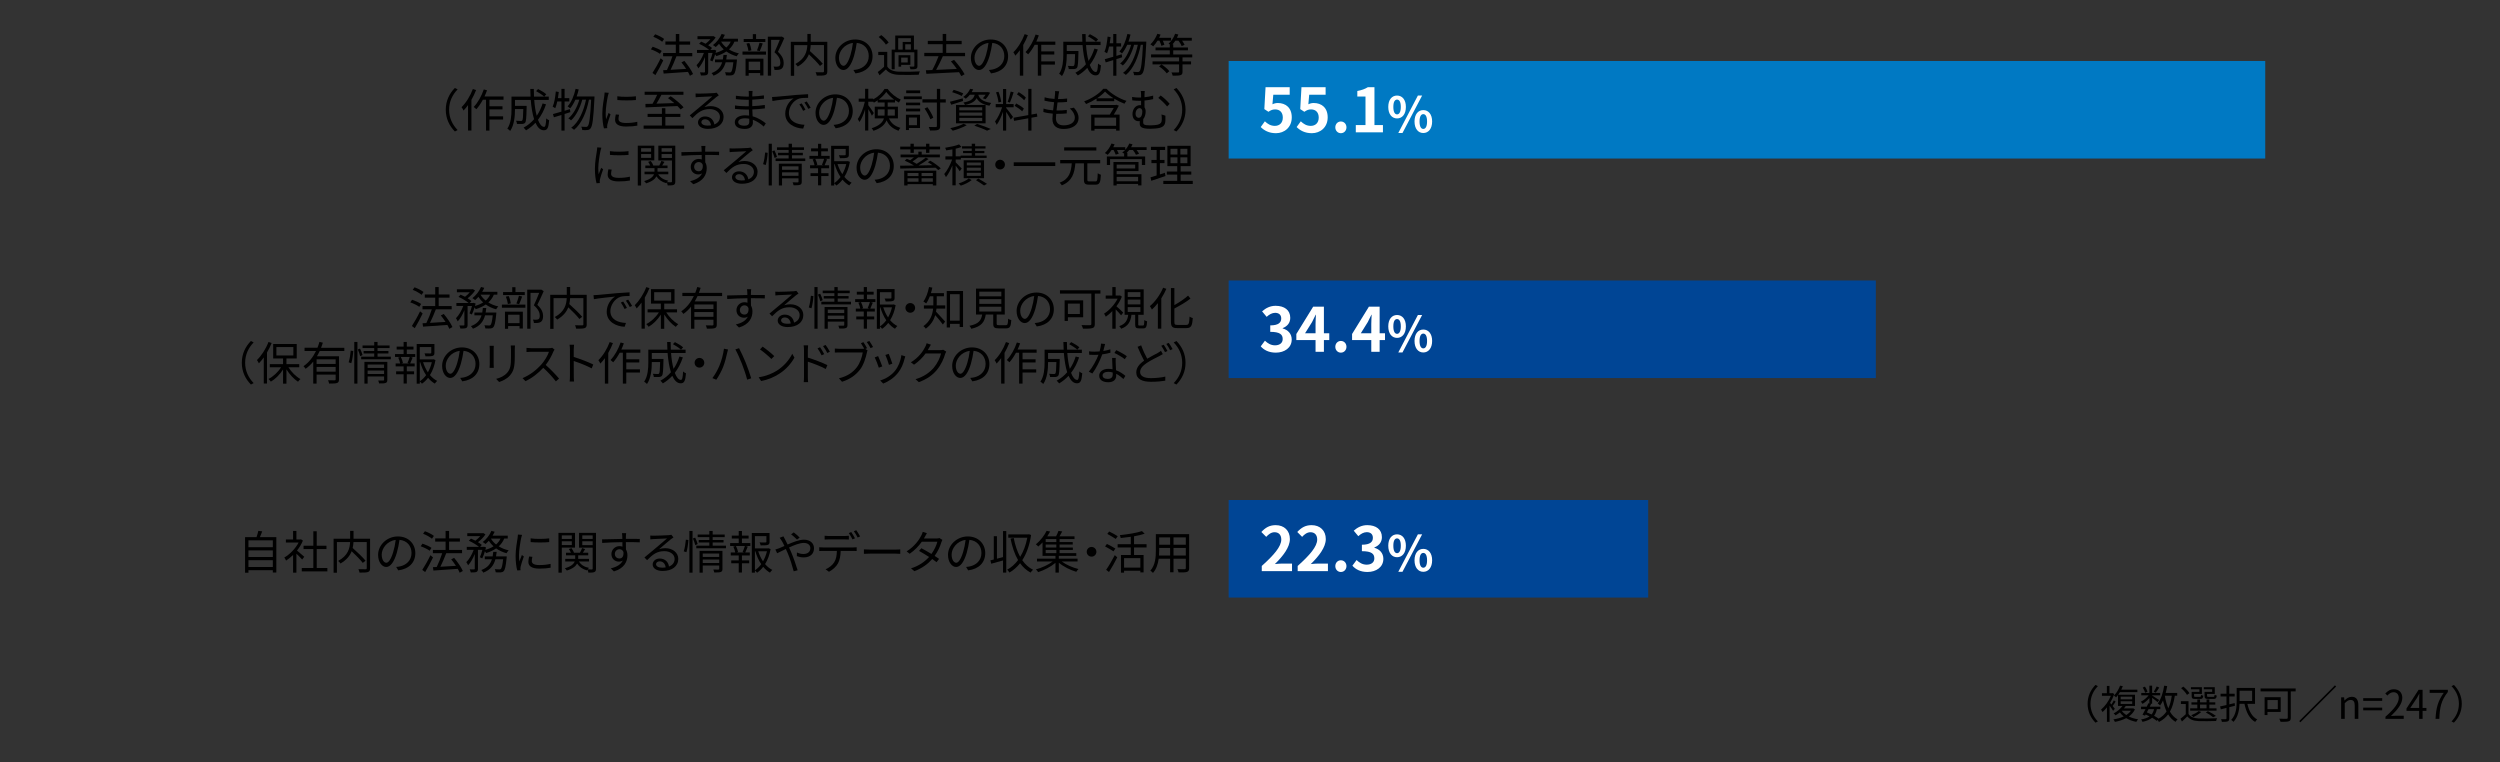 <?xml version="1.0" encoding="UTF-8"?>
<svg id="_レイヤー_1" data-name="レイヤー 1" xmlns="http://www.w3.org/2000/svg" viewBox="0 0 820 250">
  <rect x="0" y="0" width="820" height="250" fill="#333333" stroke="none"/>
  <g>
    <path d="M216.446,17.644c-.63-.479-1.92-1.11-2.955-1.47l.585-.855c1.005.33,2.31.9,2.97,1.38l-.6.945ZM217.541,19.834c-.75,1.575-1.74,3.419-2.58,4.814l-.945-.72c.765-1.17,1.875-3.105,2.685-4.815l.84.72ZM217.196,13.699c-.615-.525-1.875-1.23-2.91-1.635l.6-.825c1.035.375,2.31,1.005,2.94,1.545l-.63.915ZM226.285,24.858c-.15-.375-.36-.81-.63-1.275-2.895.225-5.91.42-7.979.555l-.165-1.11,1.245-.06c.63-1.275,1.35-3.09,1.8-4.515h-3.06v-1.065h4.17v-2.745h-3.42v-1.05h3.42v-2.445h1.14v2.445h3.555v1.05h-3.555v2.745h4.26v1.065h-5.19c-.555,1.425-1.26,3.135-1.92,4.44,1.545-.075,3.33-.18,5.1-.3-.48-.735-1.02-1.485-1.545-2.13l.945-.495c1.125,1.32,2.354,3.12,2.865,4.305l-1.035.585Z" style="fill: #000; stroke-width: 0px;"/>
    <path d="M232.916,19.773c.285-.615.585-1.545.81-2.415h-1.44v6.18c0,.57-.12.87-.495,1.065-.39.15-.975.165-1.875.165-.045-.27-.195-.735-.345-1.02.645.015,1.23.015,1.425.015.18-.015.24-.061.24-.225v-4.815c-.585,1.44-1.365,2.85-2.19,3.69-.12-.315-.39-.75-.585-1.035.93-.885,1.86-2.49,2.415-4.021h-2.265v-.975h4.02c-.78-.66-2.16-1.5-3.33-2.01l.69-.72c.465.195.975.435,1.455.69.555-.42,1.125-.96,1.575-1.485h-4.245v-.975h5.04l.195-.045.72.45c-.585.9-1.545,1.86-2.445,2.55.495.3.945.615,1.26.9l-.57.645h1.11l.165-.06.675.24c-.075.255-.15.525-.225.795,1.005-.285,1.92-.66,2.685-1.154-.6-.54-1.125-1.155-1.545-1.83-.36.39-.72.765-1.08,1.064-.21-.18-.645-.495-.915-.645,1.17-.87,2.25-2.235,2.85-3.66l1.065.285c-.195.435-.435.87-.69,1.29h4.98v.945h-1.155c-.42,1.02-1.035,1.86-1.8,2.55.945.6,2.055,1.05,3.255,1.305-.225.24-.555.66-.705.96-1.26-.345-2.415-.885-3.405-1.59-.945.66-2.055,1.155-3.27,1.53-.075-.15-.24-.375-.405-.585-.255.87-.555,1.725-.885,2.34l-.765-.39ZM241.72,19.504s-.015.3-.03.479c-.27,2.79-.555,3.93-.99,4.365-.255.27-.54.345-.93.39-.36.015-.99.03-1.665-.015-.03-.3-.135-.75-.3-1.035.645.06,1.245.075,1.485.075.24,0,.36-.015.51-.15.285-.285.51-1.125.735-3.18h-2.52c-.525,1.905-1.575,3.465-3.975,4.395-.135-.255-.435-.66-.66-.854,2.07-.75,3.015-2.01,3.48-3.54h-2.34v-.93h2.58c.09-.48.15-.975.195-1.485h1.125c-.045.51-.12,1.005-.21,1.485h3.51ZM236.53,13.654c.405.72.99,1.38,1.695,1.935.615-.54,1.11-1.17,1.455-1.935h-3.15Z" style="fill: #000; stroke-width: 0px;"/>
    <path d="M243.536,16.909h7.71v1.02h-7.71v-1.02ZM251.036,13.774h-7.11v-.975h3v-1.604h1.065v1.604h3.045v.975ZM244.541,19.233h5.865v5.52h-1.08v-.795h-3.75v.885h-1.035v-5.61ZM245.5,16.729c-.075-.66-.345-1.665-.66-2.43l.93-.195c.345.735.615,1.755.69,2.4l-.96.225ZM245.576,20.224v2.76h3.75v-2.76h-3.75ZM248.291,16.549c.285-.69.66-1.8.84-2.55l1.05.255c-.315.87-.675,1.86-.99,2.52l-.9-.225ZM257.245,12.499c-.615,1.41-1.38,3.135-2.085,4.5,1.5,1.38,1.875,2.564,1.89,3.63,0,.915-.21,1.604-.735,1.95-.27.18-.585.285-.975.33-.375.045-.87.045-1.305.03-.015-.315-.12-.795-.315-1.11.465.045.87.045,1.185.03.225-.015.465-.06.645-.165.315-.195.405-.645.405-1.185,0-.945-.42-2.055-1.935-3.36.615-1.26,1.275-2.88,1.74-4.08h-2.835v11.759h-1.08v-12.809h4.41l.18-.045.81.525Z" style="fill: #000; stroke-width: 0px;"/>
    <path d="M271.36,23.358c0,.72-.165,1.08-.675,1.26-.525.195-1.455.195-2.79.195-.045-.3-.21-.825-.375-1.125,1.05.045,2.07.045,2.385.03.27-.016.36-.105.36-.375v-8.55h-4.35c-.03.615-.105,1.275-.27,1.95,1.485,1.305,3.315,3.06,4.23,4.17l-.915.72c-.765-1.005-2.265-2.535-3.645-3.825-.555,1.44-1.635,2.835-3.645,4.02-.165-.24-.54-.645-.795-.84,3.3-1.755,3.84-4.229,3.93-6.194h-4.32v10.064h-1.095v-11.159h5.43v-2.565h1.11v2.565h5.43v9.659Z" style="fill: #000; stroke-width: 0px;"/>
    <path d="M279.911,22.954c.465-.03.915-.105,1.275-.18,1.905-.42,3.765-1.83,3.765-4.395,0-2.25-1.425-4.095-3.945-4.305-.195,1.38-.48,2.88-.885,4.274-.915,3.045-2.1,4.62-3.479,4.62-1.32,0-2.655-1.53-2.655-3.975,0-3.225,2.88-6.044,6.51-6.044,3.48,0,5.7,2.459,5.7,5.459,0,3.12-2.055,5.205-5.595,5.669l-.69-1.125ZM278.936,18.094c.375-1.23.66-2.64.825-4.005-2.85.36-4.59,2.805-4.59,4.8,0,1.875.87,2.7,1.515,2.7.66,0,1.485-.99,2.25-3.495Z" style="fill: #000; stroke-width: 0px;"/>
    <path d="M291.026,21.829c.705,1.11,2.025,1.62,3.78,1.68,1.65.075,5.1.03,6.899-.09-.135.255-.315.765-.36,1.095-1.68.075-4.845.104-6.525.03-1.965-.075-3.314-.6-4.245-1.77-.66.645-1.35,1.275-2.085,1.92l-.585-1.065c.63-.465,1.395-1.095,2.07-1.725v-3.84h-1.905v-1.05h2.955v4.815ZM290.576,14.644c-.45-.75-1.455-1.785-2.37-2.505l.855-.63c.915.69,1.95,1.71,2.415,2.445l-.9.689ZM293.456,22.729h-.99v-6.465h1.17v-4.604h6.135v4.604h1.155v5.37c0,.51-.09.78-.465.93-.36.165-.93.165-1.83.165-.045-.255-.18-.645-.3-.9.63.015,1.185.015,1.335.015.18-.015.24-.075.24-.21v-4.485h-6.45v5.58ZM294.61,16.264h1.47v-2.52h2.685v-1.215h-4.155v3.735ZM298.6,21.273h-3.015v.585h-.87v-3.75h3.885v3.165ZM297.73,18.903h-2.145v1.59h2.145v-1.59ZM298.765,16.264v-1.74h-1.845v1.74h1.845Z" style="fill: #000; stroke-width: 0px;"/>
    <path d="M309.266,18.424c-.645,1.455-1.47,3.18-2.22,4.5,2.085-.09,4.47-.195,6.795-.315-.6-.87-1.29-1.74-1.935-2.475l1.02-.495c1.335,1.455,2.79,3.42,3.465,4.725l-1.095.585c-.18-.375-.435-.81-.72-1.274-3.9.225-8.01.404-10.725.54l-.165-1.17c.63-.015,1.335-.045,2.1-.075.72-1.29,1.545-3.12,2.07-4.545h-4.695v-1.095h6.045v-2.834h-4.89v-1.095h4.89v-2.265h1.155v2.265h5.07v1.095h-5.07v2.834h6.18v1.095h-7.274Z" style="fill: #000; stroke-width: 0px;"/>
    <path d="M324.371,22.954c.465-.03.915-.105,1.275-.18,1.905-.42,3.765-1.83,3.765-4.395,0-2.25-1.425-4.095-3.945-4.305-.195,1.38-.48,2.88-.885,4.274-.915,3.045-2.1,4.62-3.479,4.62-1.32,0-2.655-1.53-2.655-3.975,0-3.225,2.88-6.044,6.51-6.044,3.48,0,5.7,2.459,5.7,5.459,0,3.12-2.055,5.205-5.595,5.669l-.69-1.125ZM323.396,18.094c.375-1.23.66-2.64.825-4.005-2.85.36-4.59,2.805-4.59,4.8,0,1.875.87,2.7,1.515,2.7.66,0,1.485-.99,2.25-3.495Z" style="fill: #000; stroke-width: 0px;"/>
    <path d="M337.15,11.539c-.405,1.08-.945,2.175-1.53,3.21v10.064h-1.11v-8.34c-.465.66-.975,1.26-1.485,1.785-.105-.255-.435-.87-.645-1.11,1.485-1.439,2.865-3.675,3.705-5.954l1.065.345ZM341.53,14.704v2.145h4.275v1.035h-4.275v2.265h4.485v1.05h-4.485v3.63h-1.125v-10.124h-1.035c-.645,1.2-1.38,2.279-2.13,3.12-.18-.195-.615-.57-.87-.75,1.35-1.395,2.565-3.555,3.3-5.745l1.065.285c-.24.689-.525,1.365-.825,2.024h6.24v1.065h-4.62Z" style="fill: #000; stroke-width: 0px;"/>
    <path d="M360.085,16.219c-.645,1.935-1.53,3.645-2.64,5.07.555,1.47,1.245,2.325,2.01,2.325.42,0,.6-.78.705-2.774.255.255.66.51.96.6-.21,2.55-.615,3.285-1.755,3.285-1.155,0-2.055-.915-2.745-2.46-.9.975-1.935,1.814-3.09,2.49-.165-.225-.555-.675-.81-.885,1.335-.72,2.49-1.649,3.45-2.774-.54-1.695-.9-3.9-1.095-6.315h-5.174v1.95h3.825v.48c-.075,3.359-.165,4.62-.48,5.01-.225.285-.48.39-.9.435-.375.03-1.05.03-1.785,0-.015-.345-.135-.765-.315-1.05.69.06,1.335.075,1.59.075.21,0,.36-.03.45-.165.21-.225.285-1.17.345-3.75h-2.729v.12c0,2.1-.225,5.115-1.575,7.064-.195-.225-.675-.615-.93-.75,1.23-1.83,1.365-4.395,1.365-6.33v-4.185h6.255c-.06-.825-.075-1.665-.09-2.52h1.155c0,.87.015,1.71.06,2.52h4.845v1.095h-4.77c.15,1.995.42,3.78.825,5.205.81-1.185,1.455-2.535,1.92-4.05l1.125.285ZM357.49,11.209c.93.465,2.1,1.185,2.685,1.71l-.69.765c-.57-.524-1.71-1.29-2.655-1.8l.66-.675Z" style="fill: #000; stroke-width: 0px;"/>
    <path d="M366.176,19.384v5.46h-1.035v-5.13c-.885.27-1.74.54-2.475.765l-.3-1.065c.765-.21,1.725-.465,2.775-.795v-3.345h-1.365c-.18.84-.39,1.605-.66,2.22-.195-.135-.615-.405-.855-.495.57-1.275.855-3.165,1.035-4.995l.975.165c-.075.675-.18,1.365-.285,2.025h1.155v-3.045h1.035v3.045h1.545v1.08h-1.545v3.06l1.74-.54.15.99-1.89.6ZM375.985,13.654s0,.42-.015.555c-.33,6.795-.66,9.12-1.26,9.869-.285.391-.585.525-1.035.57-.405.06-1.05.045-1.71,0-.015-.33-.12-.795-.315-1.095.675.06,1.275.075,1.575.075.24,0,.39-.06.555-.255.48-.525.81-2.745,1.11-8.685h-.72c-.75,3.93-2.4,7.919-4.89,9.899-.21-.24-.6-.51-.93-.675,2.46-1.77,4.08-5.46,4.86-9.225h-1.23c-.675,2.565-2.055,5.37-3.69,6.794-.21-.225-.57-.479-.885-.645,1.59-1.245,2.925-3.75,3.615-6.15h-1.29c-.495,1.095-1.065,2.084-1.71,2.85-.18-.181-.63-.495-.855-.646,1.23-1.335,2.13-3.495,2.625-5.76l1.02.21c-.18.795-.405,1.575-.675,2.31h4.8v-.015l1.05.015Z" style="fill: #000; stroke-width: 0px;"/>
    <path d="M379.661,13.339c-.42.705-.9,1.35-1.41,1.86-.195-.18-.66-.495-.915-.645.93-.854,1.77-2.175,2.28-3.479l1.05.27c-.135.36-.285.705-.465,1.05h3.9v.945h-2.715c.24.465.45.99.525,1.335l-.975.36c-.105-.45-.375-1.125-.645-1.695h-.63ZM387.865,18.829v1.32h2.805v.975h-2.805v2.4c0,.66-.15.945-.66,1.125-.495.165-1.32.18-2.565.18-.06-.33-.24-.75-.405-1.05,1.02.03,1.905.03,2.175,0,.27,0,.33-.06.33-.27v-2.385h-8.714v-.975h8.714v-1.32h-9.194v-.975h6.149v-1.335h-4.68v-.945h4.68v-1.005c-.15-.105-.315-.195-.405-.255.915-.78,1.725-1.995,2.145-3.24l1.065.24c-.135.375-.27.72-.45,1.08h4.86v.945h-3.195c.345.465.66.99.825,1.365l-.96.42c-.165-.495-.6-1.215-1.05-1.785h-1.02c-.285.435-.6.855-.93,1.2h.24v1.035h4.83v.945h-4.83v1.335h6.24v.975h-3.195ZM380.98,21.139c.945.6,2.07,1.53,2.565,2.22l-.855.705c-.48-.69-1.56-1.65-2.52-2.295l.81-.63Z" style="fill: #000; stroke-width: 0px;"/>
    <path d="M146.214,35.989c0-2.925,1.185-5.31,2.985-7.14l.9.465c-1.725,1.785-2.79,4.005-2.79,6.675s1.065,4.89,2.79,6.674l-.9.465c-1.8-1.83-2.985-4.215-2.985-7.14Z" style="fill: #000; stroke-width: 0px;"/>
    <path d="M156.159,29.539c-.405,1.08-.945,2.175-1.53,3.21v10.064h-1.11v-8.34c-.465.66-.975,1.26-1.485,1.785-.105-.255-.435-.87-.645-1.11,1.485-1.439,2.865-3.675,3.705-5.954l1.065.345ZM160.539,32.704v2.145h4.275v1.035h-4.275v2.265h4.485v1.05h-4.485v3.63h-1.125v-10.124h-1.035c-.645,1.2-1.38,2.279-2.13,3.12-.18-.195-.615-.57-.87-.75,1.35-1.395,2.565-3.555,3.3-5.745l1.065.285c-.24.689-.525,1.365-.825,2.024h6.24v1.065h-4.62Z" style="fill: #000; stroke-width: 0px;"/>
    <path d="M179.094,34.219c-.645,1.935-1.53,3.645-2.64,5.07.555,1.47,1.245,2.325,2.01,2.325.42,0,.6-.78.705-2.774.255.255.66.51.96.6-.21,2.55-.615,3.285-1.755,3.285-1.155,0-2.055-.915-2.745-2.46-.9.975-1.935,1.814-3.09,2.49-.165-.225-.555-.675-.81-.885,1.335-.72,2.49-1.649,3.45-2.774-.54-1.695-.9-3.9-1.095-6.315h-5.174v1.95h3.825v.48c-.075,3.359-.165,4.62-.48,5.01-.225.285-.48.39-.9.435-.375.03-1.05.03-1.785,0-.015-.345-.135-.765-.315-1.05.69.06,1.335.075,1.59.075.21,0,.36-.03.45-.165.21-.225.285-1.17.345-3.75h-2.729v.12c0,2.1-.225,5.115-1.575,7.064-.195-.225-.675-.615-.93-.75,1.23-1.83,1.365-4.395,1.365-6.33v-4.185h6.255c-.06-.825-.075-1.665-.09-2.52h1.155c0,.87.015,1.71.06,2.52h4.845v1.095h-4.77c.15,1.995.42,3.78.825,5.205.81-1.185,1.455-2.535,1.92-4.05l1.125.285ZM176.499,29.209c.93.465,2.1,1.185,2.685,1.71l-.69.765c-.57-.524-1.71-1.29-2.655-1.8l.66-.675Z" style="fill: #000; stroke-width: 0px;"/>
    <path d="M185.185,37.384v5.46h-1.035v-5.13c-.885.27-1.74.54-2.475.765l-.3-1.065c.765-.21,1.725-.465,2.775-.795v-3.345h-1.365c-.18.84-.39,1.605-.66,2.22-.195-.135-.615-.405-.855-.495.57-1.275.855-3.165,1.035-4.995l.975.165c-.075.675-.18,1.365-.285,2.025h1.155v-3.045h1.035v3.045h1.545v1.08h-1.545v3.06l1.74-.54.15.99-1.89.6ZM194.994,31.654s0,.42-.015.555c-.33,6.795-.66,9.12-1.26,9.869-.285.391-.585.525-1.035.57-.405.06-1.05.045-1.71,0-.015-.33-.12-.795-.315-1.095.675.06,1.275.075,1.575.075.24,0,.39-.06.555-.255.48-.525.81-2.745,1.11-8.685h-.72c-.75,3.93-2.4,7.919-4.89,9.899-.21-.24-.6-.51-.93-.675,2.46-1.77,4.08-5.46,4.86-9.225h-1.23c-.675,2.565-2.055,5.37-3.69,6.794-.21-.225-.57-.479-.885-.645,1.59-1.245,2.925-3.75,3.615-6.15h-1.29c-.495,1.095-1.065,2.084-1.71,2.85-.18-.181-.63-.495-.855-.646,1.23-1.335,2.13-3.495,2.625-5.76l1.02.21c-.18.795-.405,1.575-.675,2.31h4.8v-.015l1.05.015Z" style="fill: #000; stroke-width: 0px;"/>
    <path d="M199.674,30.439c-.09.255-.225.735-.285,1.005-.285,1.365-.72,4.02-.72,5.685,0,.72.03,1.32.12,2.04.255-.675.585-1.545.825-2.13l.645.48c-.375,1.05-.915,2.625-1.05,3.33-.045.21-.075.495-.075.66l.045.524-1.08.075c-.3-1.05-.54-2.76-.54-4.77,0-2.19.48-4.74.66-5.955.045-.345.105-.735.105-1.05l1.35.105ZM203.064,37.639c-.135.54-.195.96-.195,1.365,0,.675.45,1.335,2.49,1.335,1.335,0,2.475-.12,3.675-.391l.015,1.26c-.915.18-2.16.3-3.705.3-2.49,0-3.6-.825-3.6-2.22,0-.54.105-1.125.24-1.755l1.08.105ZM202.479,31.579c1.62.27,4.62.21,6.104,0v1.229c-1.59.165-4.47.165-6.09,0l-.015-1.229Z" style="fill: #000; stroke-width: 0px;"/>
    <path d="M224.409,41.179v1.035h-13.304v-1.035h6v-2.82h-4.695v-1.02h4.695v-1.86h1.14v1.86h4.92v1.02h-4.92v2.82h6.165ZM211.705,34.084c.675-.015,1.455-.03,2.325-.045.51-.855,1.095-1.98,1.515-2.94h-4.109v-1.02h12.734v1.02h-7.23c-.48.976-1.08,2.04-1.62,2.896,1.785-.045,3.81-.12,5.834-.181-.675-.585-1.395-1.154-2.055-1.635l.9-.615c1.485,1.02,3.315,2.565,4.215,3.63l-.975.705c-.27-.33-.615-.705-1.035-1.109-3.84.165-7.875.345-10.47.435l-.03-1.14Z" style="fill: #000; stroke-width: 0px;"/>
    <path d="M235.764,31.279c-.27.18-.6.405-.825.57-.735.555-2.73,2.31-3.87,3.27.675-.225,1.35-.315,2.01-.315,2.475,0,4.26,1.5,4.26,3.51,0,2.4-1.995,3.96-5.13,3.96-2.025,0-3.27-.9-3.27-2.13,0-1.02.915-1.95,2.295-1.95,1.86,0,2.865,1.245,3.06,2.625,1.17-.45,1.845-1.305,1.845-2.52,0-1.455-1.47-2.52-3.345-2.52-2.445,0-3.795,1.035-5.685,2.955l-.87-.885c1.23-1.02,3.135-2.61,4.005-3.33.825-.689,2.67-2.25,3.405-2.91-.78.03-3.705.165-4.47.21-.345.015-.69.03-1.005.09l-.03-1.245c.33.045.75.045,1.05.045.765,0,4.29-.105,5.069-.18.435-.045.645-.075.81-.12l.69.87ZM233.199,41.104c-.135-1.17-.84-1.98-1.965-1.98-.675,0-1.185.405-1.185.915,0,.735.855,1.155,1.965,1.155.42,0,.825-.03,1.185-.09Z" style="fill: #000; stroke-width: 0px;"/>
    <path d="M250.509,41.509c-.87-.795-2.1-1.695-3.585-2.235.015.375.03.705.03.93,0,1.02-.69,2.085-2.625,2.085-2.13,0-3.315-.765-3.315-2.205,0-1.35,1.305-2.265,3.45-2.265.435,0,.84.03,1.245.09-.03-.66-.06-1.365-.075-1.98h-.825c-1.02,0-2.67-.09-3.735-.21v-1.14c1.005.18,2.76.285,3.735.285h.795v-2.13h-.735c-1.035,0-2.61-.12-3.495-.225v-1.11c.9.165,2.49.285,3.48.285h.765v-.975c0-.24-.015-.675-.045-.885h1.275c-.045.27-.06.555-.075.99-.015.18-.015.465-.015.825,1.29-.045,2.505-.165,3.81-.36l.015,1.095c-1.17.12-2.445.24-3.84.315v2.13c1.425-.06,2.79-.195,4.125-.39l.015,1.125c-1.395.18-2.715.285-4.125.345.03.765.075,1.545.105,2.25,1.965.54,3.479,1.635,4.32,2.31l-.675,1.05ZM245.754,38.943c-.465-.09-.945-.135-1.44-.135-1.41,0-2.175.54-2.175,1.215,0,.69.585,1.2,2.055,1.2.855,0,1.575-.255,1.575-1.275,0-.255-.015-.6-.015-1.005Z" style="fill: #000; stroke-width: 0px;"/>
    <path d="M254.545,31.744c.975-.09,3.78-.36,6.51-.601,1.62-.135,3.015-.21,4.005-.255v1.2c-.855,0-2.145.015-2.91.24-2.115.675-3.39,2.939-3.39,4.694,0,2.895,2.7,3.81,5.115,3.9l-.435,1.26c-2.745-.12-5.88-1.59-5.88-4.905,0-2.31,1.395-4.199,2.76-5.01-1.305.15-5.355.54-6.96.87l-.135-1.32c.57-.015,1.035-.045,1.32-.075ZM264.189,35.989l-.765.36c-.345-.72-.78-1.5-1.23-2.115l.765-.33c.345.495.915,1.425,1.23,2.085ZM265.899,35.344l-.78.36c-.36-.72-.795-1.455-1.275-2.084l.75-.345c.36.495.945,1.41,1.305,2.07Z" style="fill: #000; stroke-width: 0px;"/>
    <path d="M273.415,40.954c.465-.03.915-.105,1.275-.18,1.905-.42,3.765-1.83,3.765-4.395,0-2.25-1.425-4.095-3.945-4.305-.195,1.38-.48,2.88-.885,4.274-.915,3.045-2.1,4.62-3.479,4.62-1.32,0-2.655-1.53-2.655-3.975,0-3.225,2.88-6.044,6.51-6.044,3.48,0,5.7,2.459,5.7,5.459,0,3.12-2.055,5.205-5.595,5.669l-.69-1.125ZM272.44,36.094c.375-1.23.66-2.64.825-4.005-2.85.36-4.59,2.805-4.59,4.8,0,1.875.87,2.7,1.515,2.7.66,0,1.485-.99,2.25-3.495Z" style="fill: #000; stroke-width: 0px;"/>
    <path d="M291.565,38.839c.855,1.8,2.055,2.535,3.78,3.12-.255.24-.525.63-.645.945-1.785-.69-3.03-1.56-3.915-3.435-.54,1.35-1.725,2.58-4.29,3.435-.09-.24-.405-.66-.6-.84,2.61-.84,3.645-1.98,4.035-3.225h-3.015v-3.855h3.24v-1.38h-2.28v-.705c-.405.285-.825.555-1.26.78-.045-.12-.12-.255-.195-.39v.09h-1.62v1.125c.42.54,1.56,2.175,1.8,2.564l-.615.885c-.21-.48-.735-1.425-1.185-2.16v7.02h-1.05v-6.93c-.495,1.62-1.155,3.165-1.83,4.125-.135-.285-.405-.72-.585-.975.93-1.26,1.875-3.615,2.325-5.655h-2.01v-1.035h2.1v-3.21h1.05v3.21h1.62v.255c1.545-.825,2.985-2.16,3.72-3.435h1.005c1.065,1.485,2.729,2.82,4.305,3.51-.21.27-.45.66-.6.975-.42-.225-.855-.495-1.29-.795v.75h-2.4v1.38h3.36v3.855h-2.955ZM290.125,37.924c.015-.255.03-.525.03-.78v-1.26h-2.25v2.04h2.22ZM293.275,32.659c-1.005-.735-1.965-1.65-2.58-2.505-.57.84-1.455,1.739-2.475,2.505h5.055ZM291.16,35.884v1.29c0,.255-.015.495-.03.75h2.37v-2.04h-2.34Z" style="fill: #000; stroke-width: 0px;"/>
    <path d="M296.455,31.624h5.895v.915h-5.895v-.915ZM301.765,41.974h-3.63v.689h-.99v-5.024h4.62v4.335ZM297.16,33.649h4.65v.885h-4.65v-.885ZM297.16,35.629h4.65v.9h-4.65v-.9ZM301.81,30.559h-4.575v-.899h4.575v.899ZM298.135,38.554v2.52h2.625v-2.52h-2.625ZM310.209,33.634h-1.83v7.649c0,.795-.195,1.125-.675,1.32-.48.195-1.365.21-2.655.21-.06-.3-.24-.84-.42-1.155,1.035.03,1.995.016,2.28.016.285-.016.39-.09.39-.391v-7.649h-4.74v-1.065h4.74v-3.42h1.08v3.42h1.83v1.065ZM305.155,39.108c-.345-.945-1.14-2.415-1.89-3.495l.93-.45c.78,1.05,1.59,2.475,1.92,3.435l-.96.51Z" style="fill: #000; stroke-width: 0px;"/>
    <path d="M315.895,33.124c-1.35.435-2.76.87-3.885,1.229l-.435-.975c1.08-.255,2.655-.705,4.185-1.125l.135.87ZM317.08,41.073c-1.215.705-3.09,1.396-4.575,1.8-.195-.21-.57-.645-.825-.84,1.53-.314,3.33-.84,4.395-1.439l1.005.479ZM315.445,31.489c-.69-.405-2.07-.93-3.135-1.26l.495-.765c1.035.285,2.415.78,3.135,1.155l-.495.87ZM313.57,34.429h9.705v6.015h-9.705v-6.015ZM314.65,36.184h7.515v-1.005h-7.515v1.005ZM314.65,37.938h7.515v-1.035h-7.515v1.035ZM314.65,39.708h7.515v-1.05h-7.515v1.05ZM318.115,31.069c-.375.465-.81.9-1.335,1.305-.21-.21-.57-.45-.84-.555,1.125-.78,1.875-1.785,2.265-2.685l1.005.165c-.15.315-.315.615-.51.93h5.13l.18-.045.75.226c-.42.765-.975,1.604-1.5,2.13l-.9-.315c.315-.3.645-.72.915-1.155h-2.4c.33,1.155,1.17,2.235,4.245,2.7-.21.21-.465.63-.57.9-2.55-.45-3.645-1.41-4.2-2.49-.585,1.11-1.695,1.815-3.825,2.235-.09-.24-.345-.601-.525-.795,2.445-.436,3.345-1.186,3.705-2.55h-1.59ZM320.485,40.639c1.62.525,3.405,1.17,4.5,1.665l-1.23.555c-.93-.48-2.55-1.11-4.185-1.65l.915-.57Z" style="fill: #000; stroke-width: 0px;"/>
    <path d="M330.025,35.404c.42.465,1.92,2.445,2.25,2.955l-.735.87c-.27-.555-.975-1.71-1.515-2.55v6.149h-1.035v-6.165c-.555,1.605-1.32,3.27-2.07,4.275-.12-.315-.39-.81-.555-1.08.855-1.05,1.8-2.984,2.325-4.665h-2.1v-1.05h2.4v-4.949h1.035v4.949h2.445v1.05h-2.445v.21ZM327.505,33.604c-.075-.885-.42-2.265-.81-3.314l.81-.195c.435,1.035.78,2.4.885,3.285l-.885.225ZM332.47,30.274c-.36,1.125-.825,2.535-1.23,3.375l-.72-.24c.345-.885.765-2.37.99-3.375l.96.24ZM338.32,38.613v4.215h-1.05v-4.02l-4.649.84-.18-1.035,4.83-.854v-8.61h1.05v8.415l1.77-.315.165,1.02-1.935.345ZM335.275,36.514c-.51-.54-1.59-1.305-2.475-1.8l.525-.78c.885.465,1.98,1.155,2.505,1.68l-.555.9ZM335.92,32.884c-.48-.57-1.5-1.38-2.355-1.935l.57-.75c.84.51,1.875,1.274,2.355,1.83l-.57.855Z" style="fill: #000; stroke-width: 0px;"/>
    <path d="M352.24,35.313c1.02,1.125,1.53,2.16,1.53,3.435,0,2.205-1.995,3.555-4.92,3.555-2.025,0-3.66-.885-3.66-3.315,0-.405.045-1.005.12-1.71-1.11-.09-2.189-.255-3.09-.54l.06-1.14c.975.345,2.085.525,3.135.6.105-.87.225-1.8.33-2.67-1.065-.09-2.235-.27-3.165-.51l.06-1.109c.93.3,2.13.479,3.24.54.075-.6.135-1.14.165-1.545.03-.345.045-.675.015-1.035l1.35.075c-.105.405-.15.705-.195,1.035-.045.375-.12.9-.195,1.515,1.125,0,2.13-.061,3-.18l-.03,1.125c-.945.09-1.83.15-3.015.15h-.105c-.12.87-.225,1.8-.33,2.655h.285c1.005,0,2.055-.045,3.09-.18l-.03,1.14c-.99.105-1.905.135-2.91.135h-.54c-.06.585-.09,1.11-.09,1.47,0,1.41.81,2.31,2.505,2.31,2.25,0,3.69-.96,3.69-2.505,0-1.005-.54-2.114-1.635-3.029l1.335-.271Z" style="fill: #000; stroke-width: 0px;"/>
    <path d="M362.92,29.119c1.665,1.74,4.26,3.225,6.57,3.975-.24.24-.51.645-.675.93-1.08-.404-2.25-.989-3.345-1.649v.81h-5.79v-.854c-1.065.689-2.25,1.305-3.45,1.8-.135-.255-.405-.645-.63-.885,2.535-.93,5.04-2.595,6.27-4.125h1.05ZM366.985,34.654c-.465.93-1.08,2.01-1.665,2.94h1.905v5.25h-1.14v-.585h-7.08v.585h-1.095v-5.25h6.104c.435-.675.915-1.5,1.305-2.19h-7.665v-.975h8.279l.21-.075.84.3ZM366.085,38.583h-7.08v2.685h7.08v-2.685ZM365.245,32.239c-1.08-.675-2.07-1.44-2.79-2.19-.645.72-1.575,1.485-2.64,2.19h5.43Z" style="fill: #000; stroke-width: 0px;"/>
    <path d="M382.255,37.938c.015.795.03.99,0,1.605-.06,1.395-.585,2.04-1.935,2.415-.645.165-2.1.285-3.075.285-2.97,0-3.42-.72-3.42-1.814,0-.255.015-.495.015-.72-.135.03-.3.045-.465.045-.84,0-1.92-.615-1.92-2.34,0-1.53.975-2.925,2.43-2.925.135,0,.27.015.39.03v-1.47c-.18.015-.36.015-.525.015-.645,0-1.515-.029-2.37-.149l-.06-1.11c.885.135,1.62.195,2.355.195.195,0,.39,0,.6-.015v-.735c0-.6-.03-1.095-.105-1.41h1.32c-.045.315-.09.855-.09,1.41v.645c.93-.09,1.905-.27,2.834-.524v1.155c-.915.21-1.92.36-2.834.45v2.235c.24.36.375.81.375,1.32,0,.825-.195,1.86-.78,2.52-.015.314-.03.675-.03.945,0,.825.195,1.125,2.355,1.125.825,0,1.995-.104,2.52-.255.78-.225,1.23-.66,1.23-1.649,0-.585-.015-1.08-.105-1.68l1.29.405ZM373.496,38.644c.855,0,1.185-1.05,1.185-2.055,0-.705-.36-1.125-.855-1.125-.735,0-1.365.78-1.365,1.89,0,.825.495,1.29,1.035,1.29ZM380.695,31.324c.87.585,2.295,1.904,2.955,2.745l-.84.855c-.72-.93-2.07-2.22-2.895-2.805l.78-.795Z" style="fill: #000; stroke-width: 0px;"/>
    <path d="M388.855,35.989c0,2.925-1.185,5.31-2.985,7.14l-.9-.465c1.725-1.785,2.79-4.004,2.79-6.674s-1.065-4.89-2.79-6.675l.9-.465c1.8,1.83,2.985,4.214,2.985,7.14Z" style="fill: #000; stroke-width: 0px;"/>
    <path d="M197.245,48.439c-.09.255-.225.735-.285,1.005-.285,1.365-.72,4.02-.72,5.685,0,.72.03,1.32.12,2.04.255-.675.585-1.545.825-2.13l.645.48c-.375,1.05-.915,2.625-1.05,3.33-.045.21-.075.495-.075.66l.045.524-1.08.075c-.3-1.05-.54-2.76-.54-4.77,0-2.19.48-4.74.66-5.955.045-.345.105-.735.105-1.05l1.35.105ZM200.635,55.639c-.135.54-.195.96-.195,1.365,0,.675.45,1.335,2.49,1.335,1.335,0,2.475-.12,3.675-.391l.015,1.26c-.915.18-2.16.3-3.705.3-2.49,0-3.6-.825-3.6-2.22,0-.54.105-1.125.24-1.755l1.08.105ZM200.05,49.579c1.62.27,4.62.21,6.104,0v1.229c-1.59.165-4.47.165-6.09,0l-.015-1.229Z" style="fill: #000; stroke-width: 0px;"/>
    <path d="M210.281,52.609v8.235h-1.095v-13.064h5.43v4.83h-4.334ZM210.281,48.619v1.155h3.285v-1.155h-3.285ZM213.565,51.784v-1.245h-3.285v1.245h3.285ZM221.5,59.509c0,.6-.12.93-.525,1.125-.375.18-1.02.194-1.965.194-.03-.27-.165-.705-.3-.99-.06.09-.12.18-.15.255-1.47-.391-2.565-1.17-3.255-2.25-.435.84-1.38,1.68-3.375,2.295-.135-.21-.435-.555-.66-.75,2.115-.585,2.94-1.44,3.24-2.22h-3.104v-.855h3.27v-1.17h-3.015v-.84h1.605c-.15-.39-.405-.87-.675-1.215l.87-.285c.36.465.705,1.08.81,1.5h1.95c.255-.465.57-1.08.72-1.53l1.005.33c-.255.405-.525.84-.765,1.2h1.77v.84h-3.285v1.17h3.54v.855h-3.3c.63,1.065,1.755,1.8,3.285,2.1-.135.12-.3.315-.435.495.63.03,1.215.03,1.395.015.195,0,.255-.075.255-.285v-6.869h-4.47v-4.845h5.564v11.729ZM217,48.619v1.155h3.405v-1.155h-3.405ZM220.405,51.813v-1.274h-3.405v1.274h3.405Z" style="fill: #000; stroke-width: 0px;"/>
    <path d="M231.296,50.809c0,.84.015,1.755.03,2.43.315.51.48,1.17.48,1.905,0,2.01-.975,4.245-4.425,5.28l-1.035-1.005c1.95-.45,3.33-1.26,3.945-2.58-.36.255-.78.375-1.275.375-1.26,0-2.459-.885-2.459-2.49,0-1.47,1.215-2.595,2.625-2.595.36,0,.69.06.99.165,0-.435,0-.96-.015-1.47-2.25.015-4.77.12-6.63.255l-.03-1.17c1.65-.03,4.44-.12,6.645-.15,0-.42-.015-.765-.03-.975-.015-.315-.06-.75-.09-.93h1.365l-.075.93c0,.225-.015.57-.015.96h.225c1.8,0,3.63.015,4.35.015l-.015,1.125c-.84-.045-2.19-.075-4.365-.075h-.195ZM230.501,54.063c-.24-.645-.735-.915-1.32-.915-.765,0-1.5.601-1.5,1.561,0,.93.69,1.47,1.515,1.47.87,0,1.44-.705,1.305-2.115Z" style="fill: #000; stroke-width: 0px;"/>
    <path d="M246.91,49.279c-.27.18-.6.405-.825.57-.735.555-2.73,2.31-3.87,3.27.675-.225,1.35-.315,2.01-.315,2.475,0,4.26,1.5,4.26,3.51,0,2.4-1.995,3.96-5.13,3.96-2.025,0-3.27-.9-3.27-2.13,0-1.02.915-1.95,2.295-1.95,1.86,0,2.865,1.245,3.06,2.625,1.17-.45,1.845-1.305,1.845-2.52,0-1.455-1.47-2.52-3.345-2.52-2.445,0-3.795,1.035-5.685,2.955l-.87-.885c1.23-1.02,3.135-2.61,4.005-3.33.825-.689,2.67-2.25,3.405-2.91-.78.03-3.705.165-4.47.21-.345.015-.69.03-1.005.09l-.03-1.245c.33.045.75.045,1.05.045.765,0,4.29-.105,5.069-.18.435-.045.645-.075.81-.12l.69.87ZM244.345,59.104c-.135-1.17-.84-1.98-1.965-1.98-.675,0-1.185.405-1.185.915,0,.735.854,1.155,1.965,1.155.42,0,.825-.03,1.185-.09Z" style="fill: #000; stroke-width: 0px;"/>
    <path d="M250.286,53.839c.345-1.005.585-2.64.69-3.825l.825.105c-.06,1.17-.3,2.895-.645,4.005l-.87-.285ZM252.131,47.149h1.035v13.679h-1.035v-13.679ZM254.021,49.339c.33.66.69,1.56.825,2.1l-.78.391c-.12-.57-.465-1.5-.78-2.205l.735-.285ZM264.13,51.979v.855h-9.735v-.855h4.275v-1.05h-3.48v-.81h3.48v-.945h-3.825v-.855h3.825v-1.17h1.095v1.17h3.945v.855h-3.945v.945h3.57v.81h-3.57v1.05h4.365ZM262.975,59.583c0,.57-.12.855-.54,1.02-.42.165-1.08.18-2.145.165-.06-.27-.18-.675-.315-.96.75.03,1.47.03,1.65.015.21,0,.285-.06.285-.255v-1.08h-5.399v2.34h-1.05v-7.14h7.515v5.895ZM256.511,54.559v1.125h5.399v-1.125h-5.399ZM261.91,57.664v-1.14h-5.399v1.14h5.399Z" style="fill: #000; stroke-width: 0px;"/>
    <path d="M269.366,51.124h2.76v.96h-1.56l.72.195c-.27.69-.57,1.41-.825,1.935h1.485v.975h-2.58v1.62h2.385v.945h-2.385v3.044h-1.05v-3.044h-2.459v-.945h2.459v-1.62h-2.61v-.975h1.47c-.09-.54-.345-1.335-.63-1.935l.735-.195h-1.785v-.96h2.82v-1.485h-2.28v-.96h2.28v-1.515h1.05v1.515h2.19v.96h-2.19v1.485ZM269.591,54.049c.24-.54.57-1.38.735-1.965h-2.925c.33.63.615,1.47.69,1.979l-.525.15h2.595l-.57-.165ZM278.77,53.089c-.315,1.8-.915,3.495-1.815,4.935.69.81,1.485,1.47,2.37,1.905-.24.21-.585.615-.765.899-.825-.465-1.56-1.125-2.22-1.904-.57.75-1.245,1.41-2.01,1.935-.15-.225-.45-.525-.705-.735v.72h-1.02v-13.02h5.82v2.88c0,.555-.105.854-.585,1.02-.45.15-1.2.165-2.34.165-.045-.3-.195-.69-.345-.975.93.03,1.71.03,1.935.015.24-.015.3-.06.3-.24v-1.845h-3.765v4.035h4.26l.195-.045.69.255ZM273.625,60.063c.795-.525,1.485-1.215,2.07-2.01-.84-1.23-1.485-2.685-1.935-4.245h-.135v6.255ZM274.706,53.809c.375,1.185.915,2.325,1.575,3.315.585-1.02,1.02-2.16,1.29-3.315h-2.865Z" style="fill: #000; stroke-width: 0px;"/>
    <path d="M286.871,58.954c.465-.03.915-.105,1.275-.18,1.905-.42,3.765-1.83,3.765-4.395,0-2.25-1.425-4.095-3.945-4.305-.195,1.38-.48,2.88-.885,4.274-.915,3.045-2.1,4.62-3.479,4.62-1.32,0-2.655-1.53-2.655-3.975,0-3.225,2.88-6.044,6.51-6.044,3.48,0,5.7,2.459,5.7,5.459,0,3.12-2.055,5.205-5.595,5.669l-.69-1.125ZM285.896,54.094c.375-1.23.66-2.64.825-4.005-2.85.36-4.59,2.805-4.59,4.8,0,1.875.87,2.7,1.515,2.7.66,0,1.485-.99,2.25-3.495Z" style="fill: #000; stroke-width: 0px;"/>
    <path d="M305.141,52.714c1.245.69,2.7,1.77,3.435,2.505l-.84.57c-.225-.24-.51-.495-.84-.78-4.214.135-8.669.225-11.609.285l-.045-.945c1.245-.015,2.79-.03,4.485-.06l.03-.015c-.795-.524-1.995-1.17-3-1.575l.675-.615c.345.135.72.3,1.095.479.42-.285.87-.63,1.26-.96h-4.395v-.915h5.835v-.945h1.095v.945h5.955v.915h-7.11c-.57.48-1.26.976-1.86,1.351.51.27.99.555,1.365.795,1.095-.66,2.235-1.44,3-2.055l.915.465c-.96.705-2.16,1.47-3.3,2.115,1.47-.03,3.015-.06,4.544-.09-.495-.36-1.02-.705-1.5-.975l.81-.495ZM298.631,49.009h-3.36v-.915h3.36v-.96h1.095v.96h4.02v-.96h1.095v.96h3.51v.915h-3.51v1.125h-1.095v-1.125h-4.02v1.125h-1.095v-1.125ZM296.576,55.969h10.53v4.859h-1.14v-.435h-8.295v.435h-1.095v-4.859ZM297.671,56.749v1.005h3.6v-1.005h-3.6ZM301.271,59.613v-1.14h-3.6v1.14h3.6ZM305.966,56.749h-3.69v1.005h3.69v-1.005ZM305.966,59.613v-1.14h-3.69v1.14h3.69Z" style="fill: #000; stroke-width: 0px;"/>
    <path d="M314.786,56.164c-.24-.42-.825-1.2-1.32-1.815v6.45h-1.08v-6.555c-.6,1.5-1.365,2.955-2.115,3.855-.12-.315-.39-.75-.57-1.02.96-1.065,2.01-3.03,2.595-4.755h-2.205v-1.05h2.295v-2.265c-.69.12-1.395.24-2.04.315-.045-.24-.21-.615-.345-.855,1.62-.255,3.524-.645,4.575-1.11l.78.84c-.54.225-1.2.405-1.89.57v2.505h1.62v-.24h3.645v-.811h-2.85v-.72h2.85v-.78h-3.18v-.75h3.18v-.825h1.11v.825h3.405v.75h-3.405v.78h3.03v.72h-3.03v.811h3.78v.765h-8.459v.525h-1.695v.915c.465.45,1.695,1.71,1.979,2.04l-.66.885ZM318.701,59.073c-.885.72-2.325,1.44-3.555,1.815-.165-.21-.495-.54-.72-.72,1.229-.36,2.64-1.035,3.345-1.65l.93.555ZM316.091,58.443v-5.88h6.675v5.88h-6.675ZM317.111,54.259h4.605v-.945h-4.605v.945ZM317.111,55.969h4.605v-.975h-4.605v.975ZM317.111,57.693h4.605v-1.005h-4.605v1.005ZM320.876,58.563c1.005.57,2.16,1.26,2.865,1.74l-.975.54c-.6-.45-1.68-1.155-2.64-1.726l.75-.555Z" style="fill: #000; stroke-width: 0px;"/>
    <path d="M328.031,52.398c.885,0,1.59.705,1.59,1.59s-.705,1.59-1.59,1.59c-.885,0-1.59-.705-1.59-1.59s.705-1.59,1.59-1.59Z" style="fill: #000; stroke-width: 0px;"/>
    <path d="M346.121,53.239v1.215h-13.619v-1.215h13.619Z" style="fill: #000; stroke-width: 0px;"/>
    <path d="M359.291,59.509c.6,0,.69-.391.765-2.686.255.21.735.405,1.035.495-.12,2.55-.42,3.255-1.725,3.255h-2.145c-1.335,0-1.695-.39-1.695-1.665v-5.339h-2.805c-.285,3.209-1.005,5.834-4.455,7.229-.135-.27-.45-.675-.705-.87,3.195-1.215,3.75-3.555,3.975-6.36h-3.795v-1.08h13.125v1.08h-4.215v5.325c0,.51.12.615.705.615h1.935ZM359.606,49.384h-10.56v-1.065h10.56v1.065Z" style="fill: #000; stroke-width: 0px;"/>
    <path d="M376.091,49.204h-3.285c.33.42.645.885.81,1.229l-1.02.345c-.165-.435-.585-1.05-1.005-1.575h-1.2c-.27.345-.555.66-.84.945h.225v1.17h5.835v2.805h-1.08v-1.92h-10.425v1.92h-1.05v-2.805h5.655v-.945c-.21-.135-.45-.271-.615-.345.33-.24.645-.51.93-.825h-2.67c.255.435.48.899.585,1.229l-.99.3c-.12-.405-.42-1.005-.705-1.53h-.645c-.405.615-.855,1.155-1.29,1.59-.21-.165-.645-.465-.915-.6.9-.78,1.71-1.95,2.16-3.12l1.035.27c-.12.315-.27.63-.435.93h3.93v.87c.555-.615,1.02-1.319,1.32-2.069l1.065.255c-.135.315-.285.645-.465.945h5.085v.93ZM366.266,57.139h8.129v3.675h-1.095v-.48h-7.035v.51h-1.05v-7.71h8.219v2.985h-7.169v1.02ZM366.266,53.989v1.275h6.075v-1.275h-6.075ZM366.266,58.009v1.455h7.035v-1.455h-7.035Z" style="fill: #000; stroke-width: 0px;"/>
    <path d="M382.271,57.738c-1.605.54-3.315,1.125-4.65,1.561l-.255-1.125c.555-.165,1.245-.375,2.01-.63v-4.035h-1.71v-1.05h1.71v-3.255h-1.86v-1.05h4.65v1.05h-1.725v3.255h1.515v1.05h-1.515v3.705l1.635-.54.195,1.064ZM391.226,59.329v1.02h-9.66v-1.02h4.56v-2.055h-3.405v-1.02h3.405v-1.755h-3.225v-6.675h7.62v6.675h-3.27v1.755h3.495v1.02h-3.495v2.055h3.975ZM383.921,50.689h2.28v-1.89h-2.28v1.89ZM383.921,53.523h2.28v-1.92h-2.28v1.92ZM389.456,48.799h-2.295v1.89h2.295v-1.89ZM389.456,51.604h-2.295v1.92h2.295v-1.92Z" style="fill: #000; stroke-width: 0px;"/>
  </g>
  <g>
    <path d="M137.53,100.644c-.63-.479-1.92-1.11-2.955-1.47l.585-.855c1.005.33,2.31.9,2.97,1.38l-.6.945ZM138.625,102.834c-.75,1.575-1.74,3.419-2.58,4.814l-.945-.72c.765-1.17,1.875-3.105,2.685-4.815l.84.72ZM138.28,96.699c-.615-.525-1.875-1.23-2.91-1.635l.6-.825c1.035.375,2.31,1.005,2.94,1.545l-.63.915ZM147.37,107.858c-.15-.375-.36-.81-.63-1.275-2.895.225-5.91.42-7.979.555l-.165-1.11,1.245-.06c.63-1.275,1.35-3.09,1.8-4.515h-3.06v-1.065h4.17v-2.745h-3.42v-1.05h3.42v-2.445h1.14v2.445h3.555v1.05h-3.555v2.745h4.26v1.065h-5.19c-.555,1.425-1.26,3.135-1.92,4.44,1.545-.075,3.33-.18,5.1-.3-.48-.735-1.02-1.485-1.545-2.13l.945-.495c1.125,1.32,2.354,3.12,2.865,4.305l-1.035.585Z" style="fill: #000; stroke-width: 0px;"/>
    <path d="M154,102.773c.285-.615.585-1.545.81-2.415h-1.44v6.18c0,.57-.12.87-.495,1.065-.39.15-.975.165-1.875.165-.045-.27-.195-.735-.345-1.02.645.015,1.23.015,1.425.015.18-.015.24-.061.24-.225v-4.815c-.585,1.44-1.365,2.85-2.19,3.69-.12-.315-.39-.75-.585-1.035.93-.885,1.86-2.49,2.415-4.021h-2.265v-.975h4.02c-.78-.66-2.16-1.5-3.33-2.01l.69-.72c.465.195.975.435,1.455.69.555-.42,1.125-.96,1.575-1.485h-4.245v-.975h5.04l.195-.045.72.45c-.585.9-1.545,1.86-2.445,2.55.495.3.945.615,1.26.9l-.57.645h1.11l.165-.06.675.24c-.075.255-.15.525-.225.795,1.005-.285,1.92-.66,2.685-1.154-.6-.54-1.125-1.155-1.545-1.83-.36.39-.72.765-1.08,1.064-.21-.18-.645-.495-.915-.645,1.17-.87,2.25-2.235,2.85-3.66l1.065.285c-.195.435-.435.87-.69,1.29h4.98v.945h-1.155c-.42,1.02-1.035,1.86-1.8,2.55.945.6,2.055,1.05,3.255,1.305-.225.24-.555.66-.705.96-1.26-.345-2.415-.885-3.405-1.59-.945.66-2.055,1.155-3.27,1.53-.075-.15-.24-.375-.405-.585-.255.87-.555,1.725-.885,2.34l-.765-.39ZM162.805,102.504s-.015.3-.03.479c-.27,2.79-.555,3.93-.99,4.365-.255.27-.54.345-.93.39-.36.015-.99.03-1.665-.015-.03-.3-.135-.75-.3-1.035.645.06,1.245.075,1.485.075.24,0,.36-.015.51-.15.285-.285.51-1.125.735-3.18h-2.52c-.525,1.905-1.575,3.465-3.975,4.395-.135-.255-.435-.66-.66-.854,2.07-.75,3.015-2.01,3.479-3.54h-2.34v-.93h2.58c.09-.48.15-.975.195-1.485h1.125c-.045.51-.12,1.005-.21,1.485h3.51ZM157.615,96.654c.405.72.99,1.38,1.695,1.935.615-.54,1.11-1.17,1.455-1.935h-3.15Z" style="fill: #000; stroke-width: 0px;"/>
    <path d="M164.62,99.909h7.71v1.02h-7.71v-1.02ZM172.12,96.774h-7.11v-.975h3v-1.604h1.065v1.604h3.045v.975ZM165.625,102.233h5.865v5.52h-1.08v-.795h-3.75v.885h-1.035v-5.61ZM166.585,99.729c-.075-.66-.345-1.665-.66-2.43l.93-.195c.345.735.615,1.755.69,2.4l-.96.225ZM166.66,103.224v2.76h3.75v-2.76h-3.75ZM169.375,99.549c.285-.69.66-1.8.84-2.55l1.05.255c-.315.87-.675,1.86-.99,2.52l-.9-.225ZM178.33,95.499c-.615,1.41-1.38,3.135-2.085,4.5,1.5,1.38,1.875,2.564,1.89,3.63,0,.915-.21,1.604-.735,1.95-.27.18-.585.285-.975.33-.375.045-.87.045-1.305.03-.015-.315-.12-.795-.315-1.11.465.045.87.045,1.185.03.225-.015.465-.06.645-.165.315-.195.405-.645.405-1.185,0-.945-.42-2.055-1.935-3.36.615-1.26,1.275-2.88,1.74-4.08h-2.835v11.759h-1.08v-12.809h4.41l.18-.045.81.525Z" style="fill: #000; stroke-width: 0px;"/>
    <path d="M192.445,106.358c0,.72-.165,1.08-.675,1.26-.525.195-1.455.195-2.79.195-.045-.3-.21-.825-.375-1.125,1.05.045,2.07.045,2.385.03.27-.016.36-.105.36-.375v-8.55h-4.35c-.03.615-.105,1.275-.27,1.95,1.485,1.305,3.315,3.06,4.23,4.17l-.915.72c-.765-1.005-2.265-2.535-3.645-3.825-.555,1.44-1.635,2.835-3.645,4.02-.165-.24-.54-.645-.795-.84,3.3-1.755,3.84-4.229,3.93-6.194h-4.32v10.064h-1.095v-11.159h5.43v-2.565h1.11v2.565h5.43v9.659Z" style="fill: #000; stroke-width: 0px;"/>
    <path d="M195.985,96.744c.975-.09,3.78-.36,6.51-.601,1.62-.135,3.015-.21,4.005-.255v1.2c-.855,0-2.145.015-2.91.24-2.115.675-3.39,2.939-3.39,4.694,0,2.895,2.7,3.81,5.115,3.9l-.435,1.26c-2.745-.12-5.88-1.59-5.88-4.905,0-2.31,1.395-4.199,2.76-5.01-1.305.15-5.355.54-6.96.87l-.135-1.32c.57-.015,1.035-.045,1.32-.075ZM205.63,100.989l-.765.36c-.345-.72-.78-1.5-1.23-2.115l.765-.33c.345.495.915,1.425,1.23,2.085ZM207.34,100.344l-.78.36c-.36-.72-.795-1.455-1.275-2.084l.75-.345c.36.495.945,1.41,1.305,2.07Z" style="fill: #000; stroke-width: 0px;"/>
    <path d="M213.025,94.494c-.435,1.08-.945,2.145-1.53,3.12v10.185h-1.065v-8.549c-.51.72-1.065,1.365-1.605,1.92-.12-.24-.435-.825-.63-1.08,1.485-1.425,2.925-3.645,3.78-5.91l1.05.315ZM218.515,102.459c.99,1.575,2.505,3.09,3.945,3.87-.24.195-.6.6-.795.885-1.35-.87-2.79-2.43-3.795-4.065v4.695h-1.11v-4.65c-1.05,1.65-2.55,3.15-4.005,3.99-.195-.27-.525-.675-.78-.885,1.545-.766,3.135-2.25,4.14-3.84h-3.705v-1.021h4.35v-1.859h-3.24v-4.74h7.725v4.74h-3.375v1.859h4.2v1.021h-3.555ZM214.57,98.589h5.565v-2.745h-5.565v2.745Z" style="fill: #000; stroke-width: 0px;"/>
    <path d="M228.79,97.119c-.285.585-.585,1.185-.915,1.74h7.229v7.575c0,.675-.15,1.005-.63,1.185-.495.18-1.335.195-2.61.195-.045-.33-.21-.78-.36-1.095.99.045,1.89.03,2.16.03.255-.015.345-.09.345-.315v-1.56h-6.255v2.955h-1.095v-7.229c-.72.9-1.56,1.71-2.505,2.37-.135-.225-.48-.645-.705-.855,1.8-1.215,3.165-3.015,4.125-4.995h-3.765v-1.05h4.23c.255-.645.48-1.29.66-1.935l1.11.271c-.18.555-.36,1.125-.585,1.665h7.634v1.05h-8.069ZM234.01,99.864h-6.255v1.515h6.255v-1.515ZM234.01,103.914v-1.56h-6.255v1.56h6.255Z" style="fill: #000; stroke-width: 0px;"/>
    <path d="M246.295,97.809c0,.84.015,1.755.03,2.43.315.51.48,1.17.48,1.905,0,2.01-.975,4.245-4.425,5.28l-1.035-1.005c1.95-.45,3.33-1.26,3.945-2.58-.36.255-.78.375-1.275.375-1.26,0-2.46-.885-2.46-2.49,0-1.47,1.215-2.595,2.625-2.595.36,0,.69.06.99.165,0-.435,0-.96-.015-1.47-2.25.015-4.77.12-6.63.255l-.03-1.17c1.65-.03,4.44-.12,6.645-.15,0-.42-.015-.765-.03-.975-.015-.315-.06-.75-.09-.93h1.365l-.075.93c0,.225-.015.57-.015.96h.225c1.8,0,3.63.015,4.35.015l-.015,1.125c-.84-.045-2.19-.075-4.365-.075h-.195ZM245.5,101.063c-.24-.645-.735-.915-1.32-.915-.765,0-1.5.601-1.5,1.561,0,.93.69,1.47,1.515,1.47.87,0,1.44-.705,1.305-2.115Z" style="fill: #000; stroke-width: 0px;"/>
    <path d="M261.91,96.279c-.27.18-.6.405-.825.57-.735.555-2.73,2.31-3.87,3.27.675-.225,1.35-.315,2.01-.315,2.475,0,4.26,1.5,4.26,3.51,0,2.4-1.995,3.96-5.13,3.96-2.025,0-3.27-.9-3.27-2.13,0-1.02.915-1.95,2.295-1.95,1.86,0,2.865,1.245,3.06,2.625,1.17-.45,1.845-1.305,1.845-2.52,0-1.455-1.47-2.52-3.345-2.52-2.445,0-3.795,1.035-5.685,2.955l-.87-.885c1.23-1.02,3.135-2.61,4.005-3.33.825-.689,2.67-2.25,3.405-2.91-.78.03-3.705.165-4.47.21-.345.015-.69.03-1.005.09l-.03-1.245c.33.045.75.045,1.05.045.765,0,4.29-.105,5.069-.18.435-.045.645-.075.81-.12l.69.87ZM259.345,106.104c-.135-1.17-.84-1.98-1.965-1.98-.675,0-1.185.405-1.185.915,0,.735.854,1.155,1.965,1.155.42,0,.825-.03,1.185-.09Z" style="fill: #000; stroke-width: 0px;"/>
    <path d="M265.286,100.839c.345-1.005.585-2.64.69-3.825l.825.105c-.06,1.17-.3,2.895-.645,4.005l-.87-.285ZM267.131,94.149h1.035v13.679h-1.035v-13.679ZM269.021,96.339c.33.66.69,1.56.825,2.1l-.78.391c-.12-.57-.465-1.5-.78-2.205l.735-.285ZM279.13,98.979v.855h-9.735v-.855h4.275v-1.05h-3.48v-.81h3.48v-.945h-3.825v-.855h3.825v-1.17h1.095v1.17h3.945v.855h-3.945v.945h3.57v.81h-3.57v1.05h4.365ZM277.975,106.583c0,.57-.12.855-.54,1.02-.42.165-1.08.18-2.145.165-.06-.27-.18-.675-.315-.96.75.03,1.47.03,1.65.015.21,0,.285-.06.285-.255v-1.08h-5.399v2.34h-1.05v-7.14h7.515v5.895ZM271.511,101.559v1.125h5.399v-1.125h-5.399ZM276.91,104.664v-1.14h-5.399v1.14h5.399Z" style="fill: #000; stroke-width: 0px;"/>
    <path d="M284.366,98.124h2.76v.96h-1.56l.72.195c-.27.69-.57,1.41-.825,1.935h1.485v.975h-2.58v1.62h2.385v.945h-2.385v3.044h-1.05v-3.044h-2.459v-.945h2.459v-1.62h-2.61v-.975h1.47c-.09-.54-.345-1.335-.63-1.935l.735-.195h-1.785v-.96h2.82v-1.485h-2.28v-.96h2.28v-1.515h1.05v1.515h2.19v.96h-2.19v1.485ZM284.591,101.049c.24-.54.57-1.38.735-1.965h-2.925c.33.63.615,1.47.69,1.979l-.525.15h2.595l-.57-.165ZM293.77,100.089c-.315,1.8-.915,3.495-1.815,4.935.69.81,1.485,1.47,2.37,1.905-.24.21-.585.615-.765.899-.825-.465-1.56-1.125-2.22-1.904-.57.75-1.245,1.41-2.01,1.935-.15-.225-.45-.525-.705-.735v.72h-1.02v-13.02h5.82v2.88c0,.555-.105.854-.585,1.02-.45.15-1.2.165-2.34.165-.045-.3-.195-.69-.345-.975.93.03,1.71.03,1.935.015.24-.015.3-.06.3-.24v-1.845h-3.765v4.035h4.26l.195-.045.69.255ZM288.625,107.063c.795-.525,1.485-1.215,2.07-2.01-.84-1.23-1.485-2.685-1.935-4.245h-.135v6.255ZM289.706,100.809c.375,1.185.915,2.325,1.575,3.315.585-1.02,1.02-2.16,1.29-3.315h-2.865Z" style="fill: #000; stroke-width: 0px;"/>
    <path d="M298.57,99.398c.885,0,1.59.705,1.59,1.59s-.705,1.59-1.59,1.59c-.885,0-1.59-.705-1.59-1.59s.705-1.59,1.59-1.59Z" style="fill: #000; stroke-width: 0px;"/>
    <path d="M307.241,99.654c0,.15,0,.33-.015.51h2.82v1.064h-2.88c-.03.33-.09.675-.15,1.005.705.705,2.52,2.73,2.985,3.255l-.75.945c-.51-.735-1.68-2.145-2.49-3.06-.48,1.59-1.395,3.21-3.105,4.425-.15-.24-.54-.66-.78-.825,2.28-1.62,2.985-3.78,3.18-5.745h-3.015v-1.064h3.09v-2.985h-1.14c-.36.9-.75,1.71-1.215,2.355-.195-.195-.66-.495-.915-.645.885-1.155,1.5-2.939,1.86-4.755l1.08.21c-.12.63-.285,1.23-.465,1.8h4.275v1.035h-2.37v2.475ZM315.88,95.439v11.82h-1.11v-1.035h-3.165v1.185h-1.08v-11.969h5.355ZM314.771,105.174v-8.685h-3.165v8.685h3.165Z" style="fill: #000; stroke-width: 0px;"/>
    <path d="M329.89,106.658c.6,0,.72-.27.78-2.115.24.195.72.375,1.035.45-.135,2.175-.465,2.715-1.725,2.715h-2.415c-1.41,0-1.785-.33-1.785-1.545v-3h-2.459c-.36,2.4-1.32,3.9-4.725,4.68-.09-.285-.405-.75-.63-.976,3.075-.615,3.87-1.785,4.185-3.705h-2.025v-8.504h9.435v8.504h-2.655v2.985c0,.435.12.51.765.51h2.22ZM321.206,97.194h7.23v-1.53h-7.23v1.53ZM321.206,99.669h7.23v-1.545h-7.23v1.545ZM321.206,102.174h7.23v-1.56h-7.23v1.56Z" style="fill: #000; stroke-width: 0px;"/>
    <path d="M339.371,105.954c.465-.03.915-.105,1.275-.18,1.905-.42,3.765-1.83,3.765-4.395,0-2.25-1.425-4.095-3.945-4.305-.195,1.38-.48,2.88-.885,4.274-.915,3.045-2.1,4.62-3.479,4.62-1.32,0-2.655-1.53-2.655-3.975,0-3.225,2.88-6.044,6.51-6.044,3.48,0,5.7,2.459,5.7,5.459,0,3.12-2.055,5.205-5.595,5.669l-.69-1.125ZM338.396,101.094c.375-1.23.66-2.64.825-4.005-2.85.36-4.59,2.805-4.59,4.8,0,1.875.87,2.7,1.515,2.7.66,0,1.485-.99,2.25-3.495Z" style="fill: #000; stroke-width: 0px;"/>
    <path d="M360.94,96.309h-1.845v9.93c0,.81-.195,1.2-.765,1.365-.6.21-1.635.21-3.104.21-.075-.315-.3-.87-.48-1.185,1.2.06,2.43.045,2.775.03.33-.015.435-.12.435-.435v-9.915h-10.29v-1.109h13.274v1.109ZM350.275,104.063v1.2h-1.08v-6.765h6.09v5.564h-5.01ZM350.275,99.579v3.419h3.915v-3.419h-3.915Z" style="fill: #000; stroke-width: 0px;"/>
    <path d="M367.721,103.434c-.345-.465-1.14-1.32-1.785-1.965v6.359h-1.095v-5.774c-.705.72-1.425,1.35-2.145,1.83-.105-.285-.405-.795-.57-1.005,1.695-1.05,3.465-2.94,4.455-4.92h-3.915v-1.02h2.175v-2.79h1.095v2.79h1.23l.195-.045.615.405c-.435,1.11-1.065,2.19-1.785,3.165.66.555,1.905,1.725,2.22,2.07l-.69.9ZM374.89,106.778c.345,0,.405-.21.45-1.8.195.18.615.345.915.42-.105,1.86-.39,2.31-1.245,2.31h-1.395c-1.035,0-1.275-.3-1.275-1.35v-3.104h-1.215c-.27,2.16-1.005,3.705-3.375,4.574-.12-.24-.42-.645-.645-.854,2.1-.705,2.715-1.98,2.955-3.72h-1.185v-8.355h6.255v8.355h-1.785v3.104c0,.36.06.42.42.42h1.125ZM369.896,97.389h4.155v-1.56h-4.155v1.56ZM369.896,99.849h4.155v-1.59h-4.155v1.59ZM369.896,102.324h4.155v-1.59h-4.155v1.59Z" style="fill: #000; stroke-width: 0px;"/>
    <path d="M382.57,94.734c-.45,1.065-1.02,2.13-1.665,3.12v9.945h-1.125v-8.37c-.63.795-1.29,1.515-1.95,2.115-.12-.271-.465-.855-.675-1.125,1.71-1.425,3.36-3.69,4.35-6.045l1.065.36ZM389.11,106.568c.825,0,.96-.54,1.065-2.715.285.195.735.405,1.065.48-.18,2.43-.51,3.285-2.055,3.285h-3.075c-1.56,0-2.04-.45-2.04-2.085v-11.039h1.125v5.58c1.665-.93,3.375-2.1,4.485-3.105l.795.96c-1.41,1.14-3.42,2.28-5.28,3.27v4.35c0,.84.165,1.02.99,1.02h2.925Z" style="fill: #000; stroke-width: 0px;"/>
    <path d="M79.314,118.989c0-2.925,1.185-5.31,2.985-7.14l.9.465c-1.725,1.785-2.79,4.005-2.79,6.675s1.065,4.89,2.79,6.674l-.9.465c-1.8-1.83-2.985-4.215-2.985-7.14Z" style="fill: #000; stroke-width: 0px;"/>
    <path d="M89.109,112.494c-.435,1.08-.945,2.145-1.53,3.12v10.185h-1.065v-8.549c-.51.72-1.065,1.365-1.605,1.92-.12-.24-.435-.825-.63-1.08,1.485-1.425,2.925-3.645,3.78-5.91l1.05.315ZM94.599,120.459c.99,1.575,2.505,3.09,3.945,3.87-.24.195-.6.6-.795.885-1.35-.87-2.79-2.43-3.795-4.065v4.695h-1.11v-4.65c-1.05,1.65-2.55,3.15-4.005,3.99-.195-.27-.525-.675-.78-.885,1.545-.766,3.135-2.25,4.14-3.84h-3.705v-1.021h4.35v-1.859h-3.24v-4.74h7.725v4.74h-3.375v1.859h4.2v1.021h-3.555ZM90.654,116.589h5.565v-2.745h-5.565v2.745Z" style="fill: #000; stroke-width: 0px;"/>
    <path d="M104.875,115.119c-.285.585-.585,1.185-.915,1.74h7.229v7.575c0,.675-.15,1.005-.63,1.185-.495.18-1.335.195-2.61.195-.045-.33-.21-.78-.36-1.095.99.045,1.89.03,2.16.03.255-.015.345-.09.345-.315v-1.56h-6.255v2.955h-1.095v-7.229c-.72.9-1.56,1.71-2.505,2.37-.135-.225-.48-.645-.705-.855,1.8-1.215,3.165-3.015,4.125-4.995h-3.765v-1.05h4.23c.255-.645.48-1.29.66-1.935l1.11.271c-.18.555-.36,1.125-.585,1.665h7.634v1.05h-8.069ZM110.094,117.864h-6.255v1.515h6.255v-1.515ZM110.094,121.914v-1.56h-6.255v1.56h6.255Z" style="fill: #000; stroke-width: 0px;"/>
    <path d="M114.354,118.839c.345-1.005.585-2.64.69-3.825l.825.105c-.06,1.17-.3,2.895-.645,4.005l-.87-.285ZM116.2,112.149h1.035v13.679h-1.035v-13.679ZM118.089,114.339c.33.66.69,1.56.825,2.1l-.78.391c-.12-.57-.465-1.5-.78-2.205l.735-.285ZM128.199,116.979v.855h-9.735v-.855h4.275v-1.05h-3.48v-.81h3.48v-.945h-3.825v-.855h3.825v-1.17h1.095v1.17h3.945v.855h-3.945v.945h3.57v.81h-3.57v1.05h4.365ZM127.044,124.583c0,.57-.12.855-.54,1.02-.42.165-1.08.18-2.145.165-.06-.27-.18-.675-.315-.96.75.03,1.47.03,1.65.015.21,0,.285-.06.285-.255v-1.08h-5.399v2.34h-1.05v-7.14h7.515v5.895ZM120.58,119.559v1.125h5.399v-1.125h-5.399ZM125.979,122.664v-1.14h-5.399v1.14h5.399Z" style="fill: #000; stroke-width: 0px;"/>
    <path d="M133.435,116.124h2.76v.96h-1.56l.72.195c-.27.69-.57,1.41-.825,1.935h1.485v.975h-2.58v1.62h2.385v.945h-2.385v3.044h-1.05v-3.044h-2.459v-.945h2.459v-1.62h-2.61v-.975h1.47c-.09-.54-.345-1.335-.63-1.935l.735-.195h-1.785v-.96h2.82v-1.485h-2.28v-.96h2.28v-1.515h1.05v1.515h2.19v.96h-2.19v1.485ZM133.66,119.049c.24-.54.57-1.38.735-1.965h-2.925c.33.63.615,1.47.69,1.979l-.525.15h2.595l-.57-.165ZM142.839,118.089c-.315,1.8-.915,3.495-1.815,4.935.69.81,1.485,1.47,2.37,1.905-.24.21-.585.615-.765.899-.825-.465-1.56-1.125-2.22-1.904-.57.75-1.245,1.41-2.01,1.935-.15-.225-.45-.525-.705-.735v.72h-1.02v-13.02h5.82v2.88c0,.555-.105.854-.585,1.02-.45.15-1.2.165-2.34.165-.045-.3-.195-.69-.345-.975.93.03,1.71.03,1.935.015.24-.015.3-.06.3-.24v-1.845h-3.765v4.035h4.26l.195-.045.69.255ZM137.694,125.063c.795-.525,1.485-1.215,2.07-2.01-.84-1.23-1.485-2.685-1.935-4.245h-.135v6.255ZM138.774,118.809c.375,1.185.915,2.325,1.575,3.315.585-1.02,1.02-2.16,1.29-3.315h-2.865Z" style="fill: #000; stroke-width: 0px;"/>
    <path d="M150.939,123.954c.465-.03.915-.105,1.275-.18,1.905-.42,3.765-1.83,3.765-4.395,0-2.25-1.425-4.095-3.945-4.305-.195,1.38-.48,2.88-.885,4.274-.915,3.045-2.1,4.62-3.479,4.62-1.32,0-2.655-1.53-2.655-3.975,0-3.225,2.88-6.044,6.51-6.044,3.48,0,5.7,2.459,5.7,5.459,0,3.12-2.055,5.205-5.595,5.669l-.69-1.125ZM149.965,119.094c.375-1.23.66-2.64.825-4.005-2.85.36-4.59,2.805-4.59,4.8,0,1.875.87,2.7,1.515,2.7.66,0,1.485-.99,2.25-3.495Z" style="fill: #000; stroke-width: 0px;"/>
    <path d="M161.964,113.424c-.03.285-.045.72-.045,1.08v5.01c0,.375.015.87.045,1.14h-1.38c.015-.225.06-.705.06-1.154v-4.995c0-.27-.03-.795-.06-1.08h1.38ZM168.909,113.319c-.03.36-.06.795-.06,1.29v2.43c0,3.6-.48,4.784-1.56,6.074-.975,1.17-2.475,1.815-3.57,2.19l-.975-1.035c1.38-.345,2.67-.945,3.6-1.995,1.08-1.245,1.26-2.46,1.26-5.295v-2.37c0-.495-.045-.93-.075-1.29h1.38Z" style="fill: #000; stroke-width: 0px;"/>
    <path d="M181.884,114.654c-.09.12-.285.45-.375.66-.51,1.29-1.455,3.044-2.52,4.395,1.575,1.35,3.405,3.3,4.38,4.47l-1.05.915c-1.005-1.32-2.595-3.09-4.125-4.455-1.605,1.725-3.63,3.375-5.85,4.38l-.96-1.005c2.415-.945,4.635-2.73,6.18-4.455,1.02-1.155,2.115-2.939,2.49-4.17h-5.85c-.525,0-1.35.06-1.515.075v-1.365c.21.03,1.065.105,1.515.105h5.79c.495,0,.885-.061,1.125-.135l.765.585Z" style="fill: #000; stroke-width: 0px;"/>
    <path d="M194.08,120.834c-1.635-.885-4.229-1.891-5.895-2.415l.015,4.95c0,.48.03,1.275.09,1.77h-1.44c.06-.48.09-1.215.09-1.77v-8.73c0-.42-.03-1.095-.12-1.56h1.47c-.045.465-.105,1.11-.105,1.56v2.445c1.98.6,4.815,1.68,6.405,2.475l-.51,1.275Z" style="fill: #000; stroke-width: 0px;"/>
    <path d="M201.04,112.539c-.405,1.08-.945,2.175-1.53,3.21v10.064h-1.11v-8.34c-.465.66-.975,1.26-1.485,1.785-.105-.255-.435-.87-.645-1.11,1.485-1.439,2.865-3.675,3.705-5.954l1.065.345ZM205.419,115.704v2.145h4.275v1.035h-4.275v2.265h4.485v1.05h-4.485v3.63h-1.125v-10.124h-1.035c-.645,1.2-1.38,2.279-2.13,3.12-.18-.195-.615-.57-.87-.75,1.35-1.395,2.565-3.555,3.3-5.745l1.065.285c-.24.689-.525,1.365-.825,2.024h6.24v1.065h-4.62Z" style="fill: #000; stroke-width: 0px;"/>
    <path d="M223.975,117.219c-.645,1.935-1.53,3.645-2.64,5.07.555,1.47,1.245,2.325,2.01,2.325.42,0,.6-.78.705-2.774.255.255.66.51.96.6-.21,2.55-.615,3.285-1.755,3.285-1.155,0-2.055-.915-2.745-2.46-.9.975-1.935,1.814-3.09,2.49-.165-.225-.555-.675-.81-.885,1.335-.72,2.49-1.649,3.45-2.774-.54-1.695-.9-3.9-1.095-6.315h-5.175v1.95h3.825v.48c-.075,3.359-.165,4.62-.48,5.01-.225.285-.48.39-.9.435-.375.03-1.05.03-1.785,0-.015-.345-.135-.765-.315-1.05.69.06,1.335.075,1.59.075.21,0,.36-.03.45-.165.21-.225.285-1.17.345-3.75h-2.73v.12c0,2.1-.225,5.115-1.575,7.064-.195-.225-.675-.615-.93-.75,1.23-1.83,1.365-4.395,1.365-6.33v-4.185h6.255c-.06-.825-.075-1.665-.09-2.52h1.155c0,.87.015,1.71.06,2.52h4.845v1.095h-4.77c.15,1.995.42,3.78.825,5.205.81-1.185,1.455-2.535,1.92-4.05l1.125.285ZM221.379,112.209c.93.465,2.1,1.185,2.685,1.71l-.69.765c-.57-.524-1.71-1.29-2.655-1.8l.66-.675Z" style="fill: #000; stroke-width: 0px;"/>
    <path d="M229.419,117.398c.885,0,1.59.705,1.59,1.59s-.705,1.59-1.59,1.59c-.885,0-1.59-.705-1.59-1.59s.705-1.59,1.59-1.59Z" style="fill: #000; stroke-width: 0px;"/>
    <path d="M237.46,114.369l1.335.27c-.105.345-.21.78-.285,1.095-.195.93-.72,3.15-1.35,4.695-.555,1.38-1.38,2.91-2.22,4.125l-1.275-.54c.96-1.26,1.8-2.835,2.31-4.08.66-1.56,1.275-3.84,1.485-5.564ZM241.195,114.609l1.215-.405c.585,1.095,1.545,3.165,2.19,4.755.6,1.47,1.395,3.779,1.8,5.129l-1.335.435c-.375-1.53-1.08-3.57-1.695-5.16-.6-1.545-1.53-3.63-2.175-4.755Z" style="fill: #000; stroke-width: 0px;"/>
    <path d="M254.845,121.554c2.31-1.455,4.14-3.675,5.01-5.52l.72,1.274c-1.035,1.875-2.775,3.915-5.04,5.325-1.5.96-3.39,1.875-5.895,2.34l-.795-1.23c2.625-.39,4.575-1.305,6-2.189ZM253.959,116.799l-.945.945c-.75-.78-2.625-2.385-3.735-3.135l.855-.915c1.065.705,2.985,2.265,3.825,3.105Z" style="fill: #000; stroke-width: 0px;"/>
    <path d="M264.97,117.294c1.979.6,4.814,1.665,6.405,2.46l-.525,1.274c-1.62-.885-4.215-1.875-5.879-2.399v4.935c0,.48.03,1.29.09,1.77h-1.44c.06-.48.09-1.215.09-1.77v-8.729c0-.42-.03-1.095-.12-1.56h1.47c-.045.465-.09,1.11-.09,1.56v2.46ZM269.484,116.544c-.375-.78-.84-1.605-1.335-2.28l.825-.375c.39.555,1.02,1.56,1.365,2.265l-.855.39ZM271.359,115.779c-.405-.78-.885-1.575-1.395-2.25l.825-.39c.39.525,1.05,1.53,1.41,2.22l-.84.42Z" style="fill: #000; stroke-width: 0px;"/>
    <path d="M283.824,114.459l.735.465c-.105.21-.165.45-.225.75-.33,1.575-1.05,3.99-2.235,5.535-1.38,1.755-3.165,3.15-5.91,4.005l-1.02-1.125c2.91-.72,4.59-1.995,5.85-3.6,1.065-1.365,1.755-3.45,1.965-4.89h-7.68c-.585,0-1.11.03-1.485.045v-1.319c.405.045,1.005.09,1.5.09h7.515c.195,0,.405,0,.645-.045-.315-.57-.765-1.32-1.095-1.8l.81-.345c.36.51.9,1.41,1.2,1.98l-.57.255ZM285.129,111.834c.375.51.915,1.41,1.23,1.98l-.825.36c-.33-.615-.825-1.47-1.23-1.995l.825-.345Z" style="fill: #000; stroke-width: 0px;"/>
    <path d="M289.39,120.188l-1.14.42c-.225-.78-1.035-2.85-1.335-3.375l1.11-.435c.3.645,1.08,2.61,1.365,3.39ZM296.935,116.889c-.105.315-.165.555-.225.75-.405,1.65-1.05,3.255-2.13,4.605-1.38,1.755-3.209,2.925-4.89,3.57l-.99-1.02c1.74-.495,3.645-1.635,4.875-3.18,1.065-1.305,1.845-3.209,2.07-5.129l1.29.405ZM292.69,119.289l-1.11.39c-.165-.675-.855-2.58-1.17-3.255l1.095-.375c.255.6.99,2.58,1.185,3.24Z" style="fill: #000; stroke-width: 0px;"/>
    <path d="M310.36,115.314c-.12.21-.27.555-.36.795-.405,1.5-1.32,3.54-2.655,5.16-1.365,1.665-3.15,3.045-5.97,4.08l-1.08-.975c2.745-.81,4.62-2.175,5.985-3.765,1.17-1.38,2.085-3.314,2.385-4.68h-5.07c-.9,1.26-2.16,2.595-3.795,3.69l-1.035-.78c2.595-1.545,4.065-3.72,4.71-5.07.165-.255.375-.795.465-1.185l1.395.465c-.255.39-.525.885-.675,1.17-.105.21-.225.42-.36.63h4.08c.405,0,.735-.045.975-.135l1.005.6Z" style="fill: #000; stroke-width: 0px;"/>
    <path d="M318.235,123.954c.465-.03.915-.105,1.275-.18,1.905-.42,3.765-1.83,3.765-4.395,0-2.25-1.425-4.095-3.945-4.305-.195,1.38-.48,2.88-.885,4.274-.915,3.045-2.1,4.62-3.479,4.62-1.32,0-2.655-1.53-2.655-3.975,0-3.225,2.88-6.044,6.51-6.044,3.48,0,5.7,2.459,5.7,5.459,0,3.12-2.055,5.205-5.595,5.669l-.69-1.125ZM317.26,119.094c.375-1.23.66-2.64.825-4.005-2.85.36-4.59,2.805-4.59,4.8,0,1.875.87,2.7,1.515,2.7.66,0,1.485-.99,2.25-3.495Z" style="fill: #000; stroke-width: 0px;"/>
    <path d="M331.015,112.539c-.405,1.08-.945,2.175-1.53,3.21v10.064h-1.11v-8.34c-.465.66-.975,1.26-1.485,1.785-.105-.255-.435-.87-.645-1.11,1.485-1.439,2.865-3.675,3.705-5.954l1.065.345ZM335.395,115.704v2.145h4.275v1.035h-4.275v2.265h4.485v1.05h-4.485v3.63h-1.125v-10.124h-1.035c-.645,1.2-1.38,2.279-2.13,3.12-.18-.195-.615-.57-.87-.75,1.35-1.395,2.565-3.555,3.3-5.745l1.065.285c-.24.689-.525,1.365-.825,2.024h6.24v1.065h-4.62Z" style="fill: #000; stroke-width: 0px;"/>
    <path d="M353.95,117.219c-.645,1.935-1.53,3.645-2.64,5.07.555,1.47,1.245,2.325,2.01,2.325.42,0,.6-.78.705-2.774.255.255.66.51.96.6-.21,2.55-.615,3.285-1.755,3.285-1.155,0-2.055-.915-2.745-2.46-.9.975-1.935,1.814-3.09,2.49-.165-.225-.555-.675-.81-.885,1.335-.72,2.49-1.649,3.45-2.774-.54-1.695-.9-3.9-1.095-6.315h-5.175v1.95h3.825v.48c-.075,3.359-.165,4.62-.48,5.01-.225.285-.48.39-.9.435-.375.03-1.05.03-1.785,0-.015-.345-.135-.765-.315-1.05.69.06,1.335.075,1.59.075.21,0,.36-.03.45-.165.21-.225.285-1.17.345-3.75h-2.73v.12c0,2.1-.225,5.115-1.575,7.064-.195-.225-.675-.615-.93-.75,1.23-1.83,1.365-4.395,1.365-6.33v-4.185h6.255c-.06-.825-.075-1.665-.09-2.52h1.155c0,.87.015,1.71.06,2.52h4.845v1.095h-4.77c.15,1.995.42,3.78.825,5.205.81-1.185,1.455-2.535,1.92-4.05l1.125.285ZM351.355,112.209c.93.465,2.1,1.185,2.685,1.71l-.69.765c-.57-.524-1.71-1.29-2.655-1.8l.66-.675Z" style="fill: #000; stroke-width: 0px;"/>
    <path d="M364.225,115.689c-.78.225-1.71.42-2.685.54-.735,2.1-2.055,4.68-3.24,6.285l-1.17-.6c1.245-1.44,2.505-3.81,3.18-5.55-.435.03-.87.045-1.305.045-.555,0-1.17-.015-1.725-.045l-.09-1.125c.555.075,1.185.105,1.83.105.525,0,1.08-.03,1.65-.075.225-.825.435-1.77.465-2.564l1.335.12c-.15.54-.345,1.439-.585,2.295.78-.12,1.56-.3,2.31-.54l.03,1.11ZM365.965,117.414c-.045.615-.03,1.05-.015,1.604.015.54.075,1.515.105,2.415,1.275.465,2.31,1.2,3.075,1.86l-.645,1.02c-.63-.57-1.425-1.23-2.385-1.695.015.225.015.435.015.6,0,1.185-.78,2.16-2.61,2.16-1.635,0-2.97-.675-2.97-2.145,0-1.365,1.29-2.25,2.97-2.25.495,0,.975.045,1.41.135-.045-1.215-.12-2.67-.15-3.705h1.2ZM364.96,122.168c-.465-.135-.975-.21-1.5-.21-1.095,0-1.815.495-1.815,1.17,0,.69.555,1.155,1.71,1.155,1.215,0,1.62-.675,1.62-1.41,0-.195,0-.435-.015-.705ZM368.92,117.819c-.795-.675-2.4-1.59-3.39-2.04l.585-.93c1.08.48,2.775,1.44,3.48,1.98l-.675.99Z" style="fill: #000; stroke-width: 0px;"/>
    <path d="M381.4,116.154c-.33.21-.69.405-1.125.63-1.005.525-2.655,1.29-4.11,2.25-1.38.915-2.205,1.875-2.205,3,0,1.23,1.17,1.995,3.51,1.995,1.62,0,3.6-.21,4.754-.51l-.015,1.35c-1.11.195-2.835.36-4.695.36-2.775,0-4.815-.84-4.815-3.06,0-1.53.975-2.76,2.565-3.87-.675-1.215-1.455-2.955-2.145-4.545l1.185-.495c.585,1.635,1.335,3.225,1.98,4.395,1.305-.795,2.655-1.44,3.465-1.89.435-.255.75-.45,1.05-.705l.6,1.095ZM381.7,113.064c.375.54.915,1.455,1.23,2.07l-.81.36c-.3-.615-.81-1.515-1.23-2.085l.81-.345ZM383.35,112.464c.405.555.975,1.485,1.26,2.04l-.81.375c-.315-.66-.81-1.515-1.245-2.07l.795-.345Z" style="fill: #000; stroke-width: 0px;"/>
    <path d="M388.855,118.989c0,2.925-1.185,5.31-2.985,7.14l-.9-.465c1.725-1.785,2.79-4.004,2.79-6.674s-1.065-4.89-2.79-6.675l.9-.465c1.8,1.83,2.985,4.214,2.985,7.14Z" style="fill: #000; stroke-width: 0px;"/>
  </g>
  <g>
    <path d="M90.639,176.174v11.609h-1.155v-.765h-7.995v.84h-1.11v-11.685h3.765c.225-.66.465-1.47.585-2.055l1.275.165c-.225.645-.495,1.32-.75,1.89h5.385ZM81.49,177.239v2.235h7.995v-2.235h-7.995ZM81.49,180.523v2.175h7.995v-2.175h-7.995ZM89.484,185.969v-2.22h-7.995v2.22h7.995Z" style="fill: #000; stroke-width: 0px;"/>
    <path d="M99.114,183.523c-.39-.435-1.215-1.275-1.89-1.905v6.209h-1.095v-5.805c-.75.735-1.53,1.365-2.295,1.86-.12-.285-.405-.795-.585-1.005,1.785-1.035,3.66-2.925,4.695-4.92h-4.17v-1.02h2.355v-2.79h1.095v2.79h1.305l.195-.045.63.42c-.465,1.155-1.155,2.265-1.935,3.27.69.555,2.01,1.71,2.385,2.04l-.69.9ZM107.379,186.313v1.095h-8.399v-1.095h3.795v-6.225h-3.21v-1.08h3.21v-4.755h1.11v4.755h3.195v1.08h-3.195v6.225h3.495Z" style="fill: #000; stroke-width: 0px;"/>
    <path d="M121.389,186.358c0,.72-.165,1.08-.675,1.26-.525.195-1.455.195-2.79.195-.045-.3-.21-.825-.375-1.125,1.05.045,2.07.045,2.385.03.27-.016.36-.105.36-.375v-8.55h-4.35c-.03.615-.105,1.275-.27,1.95,1.485,1.305,3.315,3.06,4.23,4.17l-.915.72c-.765-1.005-2.265-2.535-3.645-3.825-.555,1.44-1.635,2.835-3.645,4.02-.165-.24-.54-.645-.795-.84,3.3-1.755,3.84-4.229,3.93-6.194h-4.32v10.064h-1.095v-11.159h5.43v-2.565h1.11v2.565h5.43v9.659Z" style="fill: #000; stroke-width: 0px;"/>
    <path d="M129.939,185.954c.465-.03.915-.105,1.275-.18,1.905-.42,3.765-1.83,3.765-4.395,0-2.25-1.425-4.095-3.945-4.305-.195,1.38-.48,2.88-.885,4.274-.915,3.045-2.1,4.62-3.479,4.62-1.32,0-2.655-1.53-2.655-3.975,0-3.225,2.88-6.044,6.51-6.044,3.48,0,5.7,2.459,5.7,5.459,0,3.12-2.055,5.205-5.595,5.669l-.69-1.125ZM128.965,181.094c.375-1.23.66-2.64.825-4.005-2.85.36-4.59,2.805-4.59,4.8,0,1.875.87,2.7,1.515,2.7.66,0,1.485-.99,2.25-3.495Z" style="fill: #000; stroke-width: 0px;"/>
    <path d="M140.935,180.644c-.63-.479-1.92-1.11-2.955-1.47l.585-.855c1.005.33,2.31.9,2.97,1.38l-.6.945ZM142.029,182.834c-.75,1.575-1.74,3.419-2.58,4.814l-.945-.72c.765-1.17,1.875-3.105,2.685-4.815l.84.72ZM141.685,176.699c-.615-.525-1.875-1.23-2.91-1.635l.6-.825c1.035.375,2.31,1.005,2.94,1.545l-.63.915ZM150.774,187.858c-.15-.375-.36-.81-.63-1.275-2.895.225-5.91.42-7.979.555l-.165-1.11,1.245-.06c.63-1.275,1.35-3.09,1.8-4.515h-3.06v-1.065h4.17v-2.745h-3.42v-1.05h3.42v-2.445h1.14v2.445h3.555v1.05h-3.555v2.745h4.26v1.065h-5.19c-.555,1.425-1.26,3.135-1.92,4.44,1.545-.075,3.33-.18,5.1-.3-.48-.735-1.02-1.485-1.545-2.13l.945-.495c1.125,1.32,2.354,3.12,2.865,4.305l-1.035.585Z" style="fill: #000; stroke-width: 0px;"/>
    <path d="M157.404,182.773c.285-.615.585-1.545.81-2.415h-1.44v6.18c0,.57-.12.87-.495,1.065-.39.15-.975.165-1.875.165-.045-.27-.195-.735-.345-1.02.645.015,1.23.015,1.425.015.18-.015.24-.061.24-.225v-4.815c-.585,1.44-1.365,2.85-2.19,3.69-.12-.315-.39-.75-.585-1.035.93-.885,1.86-2.49,2.415-4.021h-2.265v-.975h4.02c-.78-.66-2.16-1.5-3.33-2.01l.69-.72c.465.195.975.435,1.455.69.555-.42,1.125-.96,1.575-1.485h-4.245v-.975h5.04l.195-.045.72.45c-.585.9-1.545,1.86-2.445,2.55.495.3.945.615,1.26.9l-.57.645h1.11l.165-.06.675.24c-.075.255-.15.525-.225.795,1.005-.285,1.92-.66,2.685-1.154-.6-.54-1.125-1.155-1.545-1.83-.36.39-.72.765-1.08,1.064-.21-.18-.645-.495-.915-.645,1.17-.87,2.25-2.235,2.85-3.66l1.065.285c-.195.435-.435.87-.69,1.29h4.98v.945h-1.155c-.42,1.02-1.035,1.86-1.8,2.55.945.6,2.055,1.05,3.255,1.305-.225.24-.555.66-.705.96-1.26-.345-2.415-.885-3.405-1.59-.945.66-2.055,1.155-3.27,1.53-.075-.15-.24-.375-.405-.585-.255.87-.555,1.725-.885,2.34l-.765-.39ZM166.209,182.504s-.015.3-.03.479c-.27,2.79-.555,3.93-.99,4.365-.255.27-.54.345-.93.39-.36.015-.99.03-1.665-.015-.03-.3-.135-.75-.3-1.035.645.06,1.245.075,1.485.075.24,0,.36-.015.51-.15.285-.285.51-1.125.735-3.18h-2.52c-.525,1.905-1.575,3.465-3.975,4.395-.135-.255-.435-.66-.66-.854,2.07-.75,3.015-2.01,3.479-3.54h-2.34v-.93h2.58c.09-.48.15-.975.195-1.485h1.125c-.045.51-.12,1.005-.21,1.485h3.51ZM161.019,176.654c.405.72.99,1.38,1.695,1.935.615-.54,1.11-1.17,1.455-1.935h-3.15Z" style="fill: #000; stroke-width: 0px;"/>
    <path d="M171.234,175.439c-.09.255-.225.735-.285,1.005-.285,1.365-.72,4.02-.72,5.685,0,.72.03,1.32.12,2.04.255-.675.585-1.545.825-2.13l.645.48c-.375,1.05-.915,2.625-1.05,3.33-.045.21-.075.495-.075.66l.045.524-1.08.075c-.3-1.05-.54-2.76-.54-4.77,0-2.19.48-4.74.66-5.955.045-.345.105-.735.105-1.05l1.35.105ZM174.625,182.639c-.135.54-.195.96-.195,1.365,0,.675.45,1.335,2.49,1.335,1.335,0,2.475-.12,3.675-.391l.015,1.26c-.915.18-2.16.3-3.705.3-2.49,0-3.6-.825-3.6-2.22,0-.54.105-1.125.24-1.755l1.08.105ZM174.04,176.579c1.62.27,4.62.21,6.104,0v1.229c-1.59.165-4.47.165-6.09,0l-.015-1.229Z" style="fill: #000; stroke-width: 0px;"/>
    <path d="M184.27,179.609v8.235h-1.095v-13.064h5.43v4.83h-4.334ZM184.27,175.619v1.155h3.285v-1.155h-3.285ZM187.555,178.784v-1.245h-3.285v1.245h3.285ZM195.489,186.509c0,.6-.12.93-.525,1.125-.375.18-1.02.194-1.965.194-.03-.27-.165-.705-.3-.99-.06.09-.12.18-.15.255-1.47-.391-2.565-1.17-3.255-2.25-.435.84-1.38,1.68-3.375,2.295-.135-.21-.435-.555-.66-.75,2.115-.585,2.94-1.44,3.24-2.22h-3.104v-.855h3.27v-1.17h-3.015v-.84h1.605c-.15-.39-.405-.87-.675-1.215l.87-.285c.36.465.705,1.08.81,1.5h1.95c.255-.465.57-1.08.72-1.53l1.005.33c-.255.405-.525.84-.765,1.2h1.77v.84h-3.285v1.17h3.54v.855h-3.3c.63,1.065,1.755,1.8,3.285,2.1-.135.12-.3.315-.435.495.63.03,1.215.03,1.395.015.195,0,.255-.075.255-.285v-6.869h-4.47v-4.845h5.564v11.729ZM190.99,175.619v1.155h3.405v-1.155h-3.405ZM194.395,178.813v-1.274h-3.405v1.274h3.405Z" style="fill: #000; stroke-width: 0px;"/>
    <path d="M205.285,177.809c0,.84.015,1.755.03,2.43.315.51.48,1.17.48,1.905,0,2.01-.975,4.245-4.425,5.28l-1.035-1.005c1.95-.45,3.33-1.26,3.945-2.58-.36.255-.78.375-1.275.375-1.26,0-2.459-.885-2.459-2.49,0-1.47,1.215-2.595,2.625-2.595.36,0,.69.06.99.165,0-.435,0-.96-.015-1.47-2.25.015-4.77.12-6.63.255l-.03-1.17c1.65-.03,4.44-.12,6.645-.15,0-.42-.015-.765-.03-.975-.015-.315-.06-.75-.09-.93h1.365l-.075.93c0,.225-.015.57-.015.96h.225c1.8,0,3.63.015,4.35.015l-.015,1.125c-.84-.045-2.19-.075-4.365-.075h-.195ZM204.49,181.063c-.24-.645-.735-.915-1.32-.915-.765,0-1.5.601-1.5,1.561,0,.93.69,1.47,1.515,1.47.87,0,1.44-.705,1.305-2.115Z" style="fill: #000; stroke-width: 0px;"/>
    <path d="M220.899,176.279c-.27.18-.6.405-.825.57-.735.555-2.73,2.31-3.87,3.27.675-.225,1.35-.315,2.01-.315,2.475,0,4.26,1.5,4.26,3.51,0,2.4-1.995,3.96-5.13,3.96-2.025,0-3.27-.9-3.27-2.13,0-1.02.915-1.95,2.295-1.95,1.86,0,2.865,1.245,3.06,2.625,1.17-.45,1.845-1.305,1.845-2.52,0-1.455-1.47-2.52-3.345-2.52-2.445,0-3.795,1.035-5.685,2.955l-.87-.885c1.23-1.02,3.135-2.61,4.005-3.33.825-.689,2.67-2.25,3.405-2.91-.78.03-3.705.165-4.47.21-.345.015-.69.03-1.005.09l-.03-1.245c.33.045.75.045,1.05.045.765,0,4.29-.105,5.069-.18.435-.045.645-.075.81-.12l.69.87ZM218.334,186.104c-.135-1.17-.84-1.98-1.965-1.98-.675,0-1.185.405-1.185.915,0,.735.854,1.155,1.965,1.155.42,0,.825-.03,1.185-.09Z" style="fill: #000; stroke-width: 0px;"/>
    <path d="M224.275,180.839c.345-1.005.585-2.64.69-3.825l.825.105c-.06,1.17-.3,2.895-.645,4.005l-.87-.285ZM226.121,174.149h1.035v13.679h-1.035v-13.679ZM228.01,176.339c.33.66.69,1.56.825,2.1l-.78.391c-.12-.57-.465-1.5-.78-2.205l.735-.285ZM238.12,178.979v.855h-9.735v-.855h4.275v-1.05h-3.48v-.81h3.48v-.945h-3.825v-.855h3.825v-1.17h1.095v1.17h3.945v.855h-3.945v.945h3.57v.81h-3.57v1.05h4.365ZM236.965,186.583c0,.57-.12.855-.54,1.02-.42.165-1.08.18-2.145.165-.06-.27-.18-.675-.315-.96.75.03,1.47.03,1.65.015.21,0,.285-.06.285-.255v-1.08h-5.399v2.34h-1.05v-7.14h7.515v5.895ZM230.5,181.559v1.125h5.399v-1.125h-5.399ZM235.9,184.664v-1.14h-5.399v1.14h5.399Z" style="fill: #000; stroke-width: 0px;"/>
    <path d="M243.355,178.124h2.76v.96h-1.56l.72.195c-.27.69-.57,1.41-.825,1.935h1.485v.975h-2.58v1.62h2.385v.945h-2.385v3.044h-1.05v-3.044h-2.459v-.945h2.459v-1.62h-2.61v-.975h1.47c-.09-.54-.345-1.335-.63-1.935l.735-.195h-1.785v-.96h2.82v-1.485h-2.28v-.96h2.28v-1.515h1.05v1.515h2.19v.96h-2.19v1.485ZM243.581,181.049c.24-.54.57-1.38.735-1.965h-2.925c.33.63.615,1.47.69,1.979l-.525.15h2.595l-.57-.165ZM252.76,180.089c-.315,1.8-.915,3.495-1.815,4.935.69.81,1.485,1.47,2.37,1.905-.24.21-.585.615-.765.899-.825-.465-1.56-1.125-2.22-1.904-.57.75-1.245,1.41-2.01,1.935-.15-.225-.45-.525-.705-.735v.72h-1.02v-13.02h5.82v2.88c0,.555-.105.854-.585,1.02-.45.15-1.2.165-2.34.165-.045-.3-.195-.69-.345-.975.93.03,1.71.03,1.935.015.24-.015.3-.06.3-.24v-1.845h-3.765v4.035h4.26l.195-.045.69.255ZM247.615,187.063c.795-.525,1.485-1.215,2.07-2.01-.84-1.23-1.485-2.685-1.935-4.245h-.135v6.255ZM248.695,180.809c.375,1.185.915,2.325,1.575,3.315.585-1.02,1.02-2.16,1.29-3.315h-2.865Z" style="fill: #000; stroke-width: 0px;"/>
    <path d="M256.96,175.919c.12.24.375.72.525.975.255.495.555,1.095.855,1.71,1.785-.795,3.794-1.59,5.34-1.59,2.055,0,3.314,1.185,3.314,2.805,0,1.71-1.095,3.015-3.42,3.015-.825,0-1.665-.21-2.22-.42l.045-1.2c.555.27,1.305.495,2.1.495,1.635,0,2.295-.885,2.295-1.936,0-.899-.69-1.694-2.16-1.694-1.29,0-3.12.705-4.83,1.5.195.404.39.825.57,1.229.81,1.83,1.74,4.605,2.25,6.24l-1.29.345c-.465-1.755-1.17-4.155-2.025-6.09-.18-.42-.375-.84-.555-1.23-1.14.555-2.175,1.095-2.85,1.395l-.585-1.23c.435-.12.96-.3,1.23-.405.495-.195,1.095-.465,1.74-.75-.3-.66-.585-1.215-.84-1.635-.18-.315-.48-.75-.72-1.05l1.23-.48ZM261.415,176.984c-.57-.57-1.29-1.26-1.935-1.725l.87-.63c.495.375,1.38,1.095,1.935,1.68l-.87.675Z" style="fill: #000; stroke-width: 0px;"/>
    <path d="M279.82,179.563c.315,0,.81-.015,1.17-.06v1.229c-.33-.015-.81-.03-1.17-.03h-4.08c-.045,1.62-.285,2.985-.885,4.095-.54,1.005-1.68,2.085-2.955,2.745l-1.11-.825c1.17-.48,2.25-1.35,2.835-2.295.66-1.05.825-2.31.87-3.72h-4.485c-.465,0-.9,0-1.305.03v-1.229c.405.03.84.06,1.305.06h9.81ZM271.855,176.924c-.495,0-.99.015-1.38.045v-1.245c.435.045.885.09,1.365.09h5.19c.42,0,.96-.03,1.395-.09v1.245c-.435-.03-.96-.045-1.395-.045h-5.175ZM279.625,176.924c-.3-.615-.81-1.515-1.215-2.07l.795-.345c.375.54.915,1.44,1.23,2.055l-.81.36ZM280.855,173.909c.39.54.975,1.485,1.26,2.04l-.81.359c-.33-.66-.81-1.5-1.245-2.069l.795-.33Z" style="fill: #000; stroke-width: 0px;"/>
    <path d="M283.36,180.194c.45.03,1.245.075,2.085.075h8.22c.75,0,1.29-.045,1.62-.075v1.47c-.3-.015-.93-.075-1.605-.075h-8.235c-.825,0-1.62.03-2.085.075v-1.47Z" style="fill: #000; stroke-width: 0px;"/>
    <path d="M309.1,177.074c-.12.21-.255.569-.345.81-.375,1.32-1.14,2.985-2.19,4.455.57.36,1.08.705,1.455.975l-.825,1.08c-.36-.285-.854-.645-1.425-1.035-1.35,1.545-3.24,3.015-5.88,3.99l-1.08-.93c2.61-.795,4.56-2.235,5.925-3.735-1.185-.765-2.445-1.515-3.285-1.98l.765-.885c.87.45,2.13,1.17,3.3,1.875.915-1.274,1.65-2.819,1.935-4.004h-5.1c-.96,1.334-2.295,2.805-3.975,3.945l-1.005-.78c2.58-1.59,4.14-3.84,4.814-5.205.15-.27.375-.81.48-1.2l1.35.435c-.24.39-.51.9-.66,1.185-.09.18-.195.36-.315.555h4.095c.405,0,.735-.045.99-.15l.975.601Z" style="fill: #000; stroke-width: 0px;"/>
    <path d="M316.87,185.954c.465-.03.915-.105,1.275-.18,1.905-.42,3.765-1.83,3.765-4.395,0-2.25-1.425-4.095-3.945-4.305-.195,1.38-.48,2.88-.885,4.274-.915,3.045-2.1,4.62-3.479,4.62-1.32,0-2.655-1.53-2.655-3.975,0-3.225,2.88-6.044,6.51-6.044,3.48,0,5.7,2.459,5.7,5.459,0,3.12-2.055,5.205-5.595,5.669l-.69-1.125ZM315.896,181.094c.375-1.23.66-2.64.825-4.005-2.85.36-4.59,2.805-4.59,4.8,0,1.875.87,2.7,1.515,2.7.66,0,1.485-.99,2.25-3.495Z" style="fill: #000; stroke-width: 0px;"/>
    <path d="M328.991,174.194h1.065v13.619h-1.065v-3.99c-1.38.391-2.76.78-3.87,1.08l-.27-1.109c.33-.075.705-.165,1.11-.271v-7.649h1.035v7.38c.63-.165,1.305-.345,1.995-.525v-8.534ZM338.2,175.469c-.495,3.405-1.515,6.15-2.895,8.28.93,1.35,2.1,2.43,3.54,3.135-.255.194-.63.63-.81.93-1.38-.75-2.52-1.785-3.45-3.075-1.02,1.305-2.205,2.325-3.495,3.06-.165-.27-.48-.735-.765-.93,1.32-.689,2.55-1.77,3.6-3.165-1.14-1.95-1.92-4.35-2.475-7.05l1.05-.195c.45,2.325,1.14,4.439,2.115,6.194,1.065-1.725,1.875-3.84,2.34-6.27h-6.24v-1.095h6.555l.195-.06.735.24Z" style="fill: #000; stroke-width: 0px;"/>
    <path d="M348.266,184.168c1.41,1.08,3.584,2.01,5.475,2.475-.24.225-.555.63-.72.915-1.935-.57-4.2-1.695-5.729-2.985v3.24h-1.095v-3.21c-1.53,1.305-3.78,2.46-5.685,3.06-.165-.285-.495-.705-.735-.915,1.89-.48,4.064-1.47,5.49-2.58h-5.13v-.915h6.06v-.93h-4.245v-4.41c-.435.465-.9.93-1.41,1.35-.18-.255-.555-.585-.795-.735,1.665-1.305,2.88-3.06,3.54-4.41l1.155.225c-.27.51-.585,1.035-.945,1.575h2.895c.3-.57.615-1.275.78-1.785l1.245.18c-.3.555-.615,1.125-.9,1.605h4.919v.885h-4.89v1.005h4.305v.795h-4.305v.99h4.35v.795h-4.35v1.035h5.475v.9h-5.729v.93h6.149v.915h-5.174ZM346.48,176.804h-3.495v1.005h3.495v-1.005ZM346.48,178.604h-3.495v.99h3.495v-.99ZM342.986,181.424h3.495v-1.035h-3.495v1.035Z" style="fill: #000; stroke-width: 0px;"/>
    <path d="M358.03,179.398c.885,0,1.59.705,1.59,1.59s-.705,1.59-1.59,1.59c-.885,0-1.59-.705-1.59-1.59s.705-1.59,1.59-1.59Z" style="fill: #000; stroke-width: 0px;"/>
    <path d="M365.216,180.839c-.615-.42-1.845-1.14-2.76-1.62l.615-.81c.87.435,2.115,1.095,2.775,1.515l-.63.915ZM362.816,186.884c.81-1.125,1.965-3.105,2.834-4.8l.81.734c-.78,1.575-1.83,3.435-2.715,4.815l-.93-.75ZM365.966,176.774c-.615-.435-1.86-1.155-2.775-1.65l.615-.795c.915.435,2.175,1.125,2.805,1.545l-.645.9ZM371.965,179.579v2.459h3.135v5.715h-1.065v-.555h-5.34v.63h-1.02v-5.79h3.225v-2.459h-4.32v-1.08h4.32v-2.43c-1.095.165-2.235.3-3.3.405-.045-.27-.195-.689-.3-.945,2.58-.27,5.595-.735,7.26-1.334l.885.87c-.975.33-2.19.615-3.48.84v2.595h4.11v1.08h-4.11ZM374.035,183.074h-5.34v3.09h5.34v-3.09Z" style="fill: #000; stroke-width: 0px;"/>
    <path d="M390.04,186.329c0,.72-.195,1.05-.675,1.245-.51.18-1.38.195-2.79.18-.045-.3-.225-.78-.375-1.08,1.05.045,2.07.029,2.34.029.3-.015.405-.104.405-.39v-3.045h-4.035v4.425h-1.11v-4.425h-3.75c-.225,1.665-.735,3.375-1.875,4.65-.165-.225-.615-.6-.855-.735,1.65-1.86,1.8-4.5,1.8-6.585v-5.399h10.919v11.129ZM383.8,182.204v-2.49h-3.584v.885c0,.495-.015,1.05-.06,1.605h3.645ZM380.216,176.264v2.4h3.584v-2.4h-3.584ZM388.945,176.264h-4.035v2.4h4.035v-2.4ZM388.945,182.204v-2.49h-4.035v2.49h4.035Z" style="fill: #000; stroke-width: 0px;"/>
  </g>
  <g>
    <path d="M684.733,230.844c0-2.535,1.027-4.602,2.587-6.188l.78.403c-1.495,1.547-2.418,3.471-2.418,5.785,0,2.314.923,4.238,2.418,5.785l-.78.403c-1.56-1.586-2.587-3.653-2.587-6.188Z" style="fill: #000; stroke-width: 0px;"/>
    <path d="M693.092,233.145c-.208-.39-.715-1.105-1.144-1.703v5.331h-.871v-4.758c-.468.598-.962,1.118-1.443,1.547-.104-.221-.351-.65-.494-.806,1.235-1.014,2.522-2.769,3.237-4.537h-2.938v-.858h1.612v-2.379h.858v2.379h.884l.169-.039.507.325c-.338,1.001-.819,1.989-1.365,2.899.13.143.273.338.442.533.286-.429.611-.975.793-1.365l.585.416c-.312.494-.676,1.04-.988,1.43.325.403.611.767.728.923l-.572.663ZM700.256,232.677c-.455.962-1.157,1.729-2.002,2.34.884.429,1.924.741,3.055.923-.208.195-.468.585-.598.832-1.248-.234-2.366-.65-3.315-1.222-1.105.585-2.379.975-3.705,1.235-.091-.221-.325-.637-.494-.819,1.222-.195,2.392-.507,3.38-.975-.481-.39-.91-.832-1.261-1.326-.429.351-.897.676-1.417.975-.143-.208-.429-.507-.637-.624,1.326-.702,2.327-1.625,2.912-2.47h-1.469v-3.562c-.195.26-.403.507-.637.754-.169-.195-.468-.442-.689-.559.975-.975,1.638-2.275,2.002-3.276l.91.156c-.143.364-.312.754-.507,1.145h5.278v.819h-5.72c-.169.286-.351.572-.559.845h5.5v3.679h-3.016c-.195.273-.39.546-.624.819h2.86l.182-.039.572.351ZM695.576,229.388h3.783v-.871h-3.783v.871ZM695.576,230.896h3.783v-.884h-3.783v.884ZM697.421,234.536c.611-.39,1.144-.858,1.534-1.417h-3.029c.377.546.884,1.014,1.495,1.417Z" style="fill: #000; stroke-width: 0px;"/>
    <path d="M713.347,228.192c-.325,2.106-.819,3.822-1.612,5.213.65,1.118,1.469,2.002,2.509,2.548-.221.182-.533.559-.663.819-1.001-.585-1.794-1.417-2.431-2.457-.767,1.014-1.742,1.846-3.016,2.496-.078-.169-.247-.455-.416-.676l-.299.312c-.403-.325-.923-.676-1.521-1.027-.754.624-1.781,1.053-3.172,1.353-.065-.26-.26-.611-.442-.793,1.196-.208,2.106-.533,2.769-1.015-.416-.208-.845-.416-1.274-.598l-.208.364-.832-.299c.286-.494.637-1.157.988-1.833h-1.469v-.806h1.872c.195-.39.377-.767.533-1.118l.338.078v-1.794c-.65.767-1.482,1.482-2.275,1.911-.117-.221-.351-.559-.533-.728.923-.416,1.911-1.222,2.548-2.067h-2.405v-.793h2.665v-2.379h.897v2.379h2.639v.793h-2.639v.064c.559.325,1.963,1.209,2.314,1.469l-.533.689c-.338-.312-1.157-.936-1.781-1.404v1.937h-.559l.221.052c-.143.286-.286.598-.442.91h3.471v.806h-1.131c-.182.871-.481,1.586-.923,2.171.572.312,1.092.65,1.495.949,1.105-.611,1.963-1.391,2.6-2.366-.494-1.053-.871-2.262-1.17-3.588-.273.611-.598,1.157-.949,1.625-.143-.182-.559-.507-.78-.663,1.092-1.365,1.768-3.536,2.119-5.824l.988.143c-.13.767-.299,1.521-.481,2.236h3.771v.91h-.78ZM703.622,227.217c-.117-.455-.455-1.17-.806-1.703l.728-.299c.364.52.715,1.209.845,1.664l-.767.338ZM704.714,232.599c-.182.364-.377.715-.546,1.053.52.208,1.04.442,1.547.688.39-.468.65-1.04.819-1.742h-1.82ZM708.237,225.514c-.377.598-.819,1.248-1.157,1.677l-.65-.312c.312-.455.754-1.209.962-1.716l.845.351ZM710.07,228.231c.247,1.495.611,2.899,1.131,4.108.559-1.157.91-2.535,1.144-4.147h-2.262l-.013.039Z" style="fill: #000; stroke-width: 0px;"/>
    <path d="M717.832,234.172c.611.976,1.768,1.417,3.289,1.482,1.469.065,4.498.026,6.084-.078-.117.208-.273.637-.312.91-1.469.065-4.277.091-5.746.039-1.716-.065-2.899-.533-3.705-1.561-.546.572-1.131,1.118-1.755,1.69l-.507-.897c.546-.403,1.183-.949,1.755-1.495v-3.354h-1.599v-.91h2.496v4.173ZM717.324,227.919c-.338-.65-1.17-1.573-1.924-2.21l.741-.494c.767.611,1.625,1.508,1.989,2.158l-.806.546ZM727.022,233.093h-8.645v-.754h2.34v-1.235h-1.924v-.741h1.924v-.937h.897v.937h2.132v-.937h.923v.937h1.95v.741h-1.95v1.235h2.353v.754ZM721.406,226.086h-2.782v-.676h3.601v2.197h-2.561v.676c0,.233.065.286.481.286h1.404c.312,0,.377-.078.416-.65.169.13.481.234.715.273-.091.845-.338,1.066-1.001,1.066h-1.612c-.962,0-1.209-.195-1.209-.975v-1.353h2.548v-.845ZM722.004,233.535c-.663.624-1.703,1.261-2.561,1.677-.156-.169-.507-.48-.715-.611.884-.351,1.846-.845,2.418-1.365l.858.299ZM721.614,232.339h2.132v-1.235h-2.132v1.235ZM725.593,226.086h-2.743v-.676h3.601v2.197h-2.535v.663c0,.247.078.299.507.299h1.547c.312,0,.377-.078.416-.689.169.117.481.221.715.273-.091.871-.338,1.105-1.027,1.105h-1.742c-.962,0-1.235-.195-1.235-.975v-1.353h2.496v-.845ZM725.892,235.238c-.546-.481-1.482-1.092-2.379-1.547l.689-.429c.949.455,2.015,1.079,2.626,1.56l-.936.416Z" style="fill: #000; stroke-width: 0px;"/>
    <path d="M731.208,231.962v3.64c0,.572-.143.845-.507,1.001-.351.143-.923.169-1.924.169-.026-.247-.156-.65-.286-.884.689.026,1.326.013,1.521,0,.182-.013.273-.065.273-.273v-3.419l-1.859.468-.247-.949c.598-.117,1.313-.286,2.106-.468v-2.808h-1.937v-.897h1.937v-2.626h.923v2.626h1.768v.897h-1.768v2.587l1.768-.416.091.884-1.859.468ZM737.137,230.857c.52,2.301,1.534,4.251,3.224,5.109-.221.182-.52.572-.676.832-1.872-1.066-2.938-3.237-3.497-5.941h-1.625c-.078,1.963-.455,4.329-1.989,5.916-.156-.182-.533-.533-.741-.65,1.638-1.69,1.794-4.147,1.794-6.071v-4.407h6.019v5.213h-2.509ZM734.576,226.554v3.38h4.121v-3.38h-4.121Z" style="fill: #000; stroke-width: 0px;"/>
    <path d="M752.971,226.788h-1.599v8.606c0,.702-.169,1.04-.663,1.183-.52.182-1.417.182-2.691.182-.065-.273-.26-.754-.416-1.027,1.04.052,2.106.039,2.405.026.286-.013.377-.104.377-.377v-8.593h-8.918v-.962h11.505v.962ZM743.728,233.509v1.04h-.936v-5.863h5.278v4.823h-4.342ZM743.728,229.622v2.964h3.393v-2.964h-3.393Z" style="fill: #000; stroke-width: 0px;"/>
    <path d="M765.867,224.786l.39.39-11.727,11.727-.39-.39,11.727-11.727Z" style="fill: #000; stroke-width: 0px;"/>
    <path d="M767.895,228.725h.975l.104,1.015h.039c.677-.663,1.404-1.196,2.367-1.196,1.481,0,2.158.962,2.158,2.769v4.472h-1.184v-4.316c0-1.326-.403-1.885-1.339-1.885-.729,0-1.222.364-1.938,1.079v5.122h-1.183v-7.06Z" style="fill: #000; stroke-width: 0px;"/>
    <path d="M775.135,228.998h6.228v.884h-6.228v-.884ZM775.135,232.105h6.228v.884h-6.228v-.884Z" style="fill: #000; stroke-width: 0px;"/>
    <path d="M782.428,235.082c2.99-2.613,4.368-4.511,4.368-6.149,0-1.092-.571-1.885-1.755-1.885-.779,0-1.456.481-1.977,1.105l-.688-.676c.78-.845,1.599-1.404,2.808-1.404,1.703,0,2.77,1.118,2.77,2.821,0,1.898-1.495,3.835-3.73,5.954.493-.039,1.078-.091,1.56-.091h2.64v1.027h-5.994v-.702Z" style="fill: #000; stroke-width: 0px;"/>
    <path d="M795.87,233.158h-1.261v2.626h-1.131v-2.626h-4.147v-.78l3.965-6.123h1.313v5.954h1.261v.949ZM793.479,232.209v-2.925c0-.468.051-1.235.078-1.729h-.053c-.234.468-.494.937-.768,1.404l-2.17,3.25h2.912Z" style="fill: #000; stroke-width: 0px;"/>
    <path d="M801.538,227.269h-4.615v-1.014h5.967v.715c-2.235,2.873-2.651,5.083-2.795,8.814h-1.235c.156-3.614.819-5.915,2.679-8.516Z" style="fill: #000; stroke-width: 0px;"/>
    <path d="M807.466,230.844c0,2.535-1.027,4.603-2.587,6.188l-.78-.403c1.495-1.547,2.418-3.471,2.418-5.785,0-2.314-.923-4.238-2.418-5.785l.78-.403c1.56,1.586,2.587,3.653,2.587,6.188Z" style="fill: #000; stroke-width: 0px;"/>
  </g>
  <rect x="403" y="20" width="340" height="32" style="fill: #0079c3; stroke-width: 0px;"/>
  <rect x="403" y="92" width="212.269" height="32" style="fill: #004595; stroke-width: 0px;"/>
  <rect x="403" y="164" width="137.604" height="32" style="fill: #004595; stroke-width: 0px;"/>
  <g>
    <path d="M413.52,41.668l1.36-1.88c.84.82,1.88,1.5,3.261,1.5,1.541,0,2.621-.98,2.621-2.72,0-1.721-1-2.681-2.5-2.681-.88,0-1.36.22-2.221.78l-1.34-.88.4-7.182h7.921v2.46h-5.381l-.28,3.141c.58-.28,1.1-.42,1.78-.42,2.481,0,4.561,1.48,4.561,4.701,0,3.301-2.44,5.201-5.181,5.201-2.34,0-3.901-.92-5.001-2.021Z" style="fill: #fff; stroke-width: 0px;"/>
    <path d="M425.3,41.668l1.36-1.88c.84.82,1.88,1.5,3.261,1.5,1.541,0,2.621-.98,2.621-2.72,0-1.721-1-2.681-2.5-2.681-.88,0-1.36.22-2.221.78l-1.34-.88.4-7.182h7.921v2.46h-5.381l-.28,3.141c.58-.28,1.1-.42,1.78-.42,2.481,0,4.561,1.48,4.561,4.701,0,3.301-2.44,5.201-5.181,5.201-2.34,0-3.901-.92-5.001-2.021Z" style="fill: #fff; stroke-width: 0px;"/>
    <path d="M437.98,41.768c0-1.081.78-1.92,1.82-1.92,1.06,0,1.84.84,1.84,1.92,0,1.08-.78,1.92-1.84,1.92-1.04,0-1.82-.84-1.82-1.92Z" style="fill: #fff; stroke-width: 0px;"/>
    <path d="M444.7,41.028h3.181v-9.362h-2.68v-1.82c1.48-.28,2.5-.66,3.44-1.24h2.181v12.423h2.781v2.38h-8.902v-2.38Z" style="fill: #fff; stroke-width: 0px;"/>
    <path d="M455.352,35.069c0-2.369,1.185-3.729,2.881-3.729,1.696,0,2.897,1.36,2.897,3.729,0,2.385-1.201,3.777-2.897,3.777-1.697,0-2.881-1.393-2.881-3.777ZM459.465,35.069c0-1.745-.544-2.401-1.232-2.401-.688,0-1.217.656-1.217,2.401s.528,2.449,1.217,2.449c.688,0,1.232-.704,1.232-2.449ZM465.067,31.339h1.393l-6.451,12.293h-1.376l6.435-12.293ZM463.963,39.855c0-2.385,1.201-3.746,2.881-3.746s2.897,1.36,2.897,3.746c0,2.369-1.216,3.777-2.897,3.777s-2.881-1.409-2.881-3.777ZM468.077,39.855c0-1.745-.544-2.417-1.232-2.417s-1.232.672-1.232,2.417c0,1.745.544,2.433,1.232,2.433s1.232-.688,1.232-2.433Z" style="fill: #fff; stroke-width: 0px;"/>
  </g>
  <g>
    <path d="M413.52,113.609l1.38-1.86c.88.86,1.96,1.52,3.301,1.52,1.5,0,2.521-.74,2.521-2.06,0-1.46-.86-2.361-4.081-2.361v-2.12c2.721,0,3.601-.94,3.601-2.261,0-1.16-.72-1.84-1.98-1.86-1.061.02-1.92.52-2.801,1.32l-1.5-1.8c1.28-1.121,2.7-1.82,4.441-1.82,2.86,0,4.801,1.4,4.801,3.94,0,1.601-.9,2.761-2.48,3.381v.1c1.68.46,2.96,1.7,2.96,3.641,0,2.721-2.38,4.301-5.201,4.301-2.34,0-3.92-.88-4.961-2.061Z" style="fill: #fff; stroke-width: 0px;"/>
    <path d="M436.002,111.549h-1.76v3.841h-2.74v-3.841h-6.302v-2l5.521-8.962h3.521v8.722h1.76v2.24ZM431.501,109.309v-3.021c0-.86.08-2.2.12-3.061h-.08c-.36.78-.76,1.6-1.18,2.4l-2.3,3.681h3.441Z" style="fill: #fff; stroke-width: 0px;"/>
    <path d="M437.98,113.75c0-1.081.78-1.92,1.82-1.92,1.06,0,1.84.84,1.84,1.92,0,1.08-.78,1.92-1.84,1.92-1.04,0-1.82-.84-1.82-1.92Z" style="fill: #fff; stroke-width: 0px;"/>
    <path d="M454.282,111.549h-1.76v3.841h-2.741v-3.841h-6.301v-2l5.521-8.962h3.521v8.722h1.76v2.24ZM449.781,109.309v-3.021c0-.86.08-2.2.12-3.061h-.08c-.36.78-.76,1.6-1.18,2.4l-2.3,3.681h3.44Z" style="fill: #fff; stroke-width: 0px;"/>
    <path d="M455.352,107.05c0-2.369,1.185-3.729,2.881-3.729,1.696,0,2.897,1.36,2.897,3.729,0,2.385-1.201,3.777-2.897,3.777-1.697,0-2.881-1.393-2.881-3.777ZM459.465,107.05c0-1.745-.544-2.401-1.232-2.401-.688,0-1.217.656-1.217,2.401s.528,2.449,1.217,2.449c.688,0,1.232-.704,1.232-2.449ZM465.067,103.321h1.393l-6.451,12.293h-1.376l6.435-12.293ZM463.963,111.836c0-2.385,1.201-3.746,2.881-3.746s2.897,1.36,2.897,3.746c0,2.369-1.216,3.777-2.897,3.777s-2.881-1.409-2.881-3.777ZM468.077,111.836c0-1.745-.544-2.417-1.232-2.417s-1.232.672-1.232,2.417c0,1.745.544,2.433,1.232,2.433s1.232-.688,1.232-2.433Z" style="fill: #fff; stroke-width: 0px;"/>
  </g>
  <g>
    <path d="M413.86,185.631c4.021-3.601,6.401-6.381,6.401-8.662,0-1.5-.82-2.4-2.221-2.4-1.08,0-1.98.7-2.721,1.521l-1.6-1.601c1.36-1.44,2.681-2.24,4.701-2.24,2.8,0,4.661,1.8,4.661,4.561,0,2.681-2.22,5.562-4.921,8.202.74-.08,1.72-.16,2.4-.16h3.221v2.48h-9.922v-1.7Z" style="fill: #fff; stroke-width: 0px;"/>
    <path d="M425.64,185.631c4.021-3.601,6.401-6.381,6.401-8.662,0-1.5-.82-2.4-2.221-2.4-1.08,0-1.98.7-2.721,1.521l-1.6-1.601c1.36-1.44,2.681-2.24,4.701-2.24,2.8,0,4.661,1.8,4.661,4.561,0,2.681-2.22,5.562-4.921,8.202.74-.08,1.72-.16,2.4-.16h3.221v2.48h-9.922v-1.7Z" style="fill: #fff; stroke-width: 0px;"/>
    <path d="M437.98,185.691c0-1.081.78-1.92,1.82-1.92,1.06,0,1.84.84,1.84,1.92,0,1.08-.78,1.92-1.84,1.92-1.04,0-1.82-.84-1.82-1.92Z" style="fill: #fff; stroke-width: 0px;"/>
    <path d="M443.58,185.551l1.38-1.86c.88.86,1.96,1.52,3.301,1.52,1.5,0,2.521-.74,2.521-2.06,0-1.46-.86-2.361-4.081-2.361v-2.12c2.721,0,3.601-.94,3.601-2.261,0-1.16-.72-1.84-1.98-1.86-1.061.02-1.92.52-2.801,1.32l-1.5-1.8c1.28-1.121,2.7-1.82,4.441-1.82,2.86,0,4.801,1.4,4.801,3.94,0,1.601-.9,2.761-2.48,3.381v.1c1.68.46,2.96,1.7,2.96,3.641,0,2.721-2.38,4.301-5.201,4.301-2.34,0-3.92-.88-4.961-2.061Z" style="fill: #fff; stroke-width: 0px;"/>
    <path d="M455.352,178.992c0-2.369,1.185-3.729,2.881-3.729,1.696,0,2.897,1.36,2.897,3.729,0,2.385-1.201,3.777-2.897,3.777-1.697,0-2.881-1.393-2.881-3.777ZM459.465,178.992c0-1.745-.544-2.401-1.232-2.401-.688,0-1.217.656-1.217,2.401s.528,2.449,1.217,2.449c.688,0,1.232-.704,1.232-2.449ZM465.067,175.263h1.393l-6.451,12.293h-1.376l6.435-12.293ZM463.963,183.778c0-2.385,1.201-3.746,2.881-3.746s2.897,1.36,2.897,3.746c0,2.369-1.216,3.777-2.897,3.777s-2.881-1.409-2.881-3.777ZM468.077,183.778c0-1.745-.544-2.417-1.232-2.417s-1.232.672-1.232,2.417c0,1.745.544,2.433,1.232,2.433s1.232-.688,1.232-2.433Z" style="fill: #fff; stroke-width: 0px;"/>
  </g>
</svg>